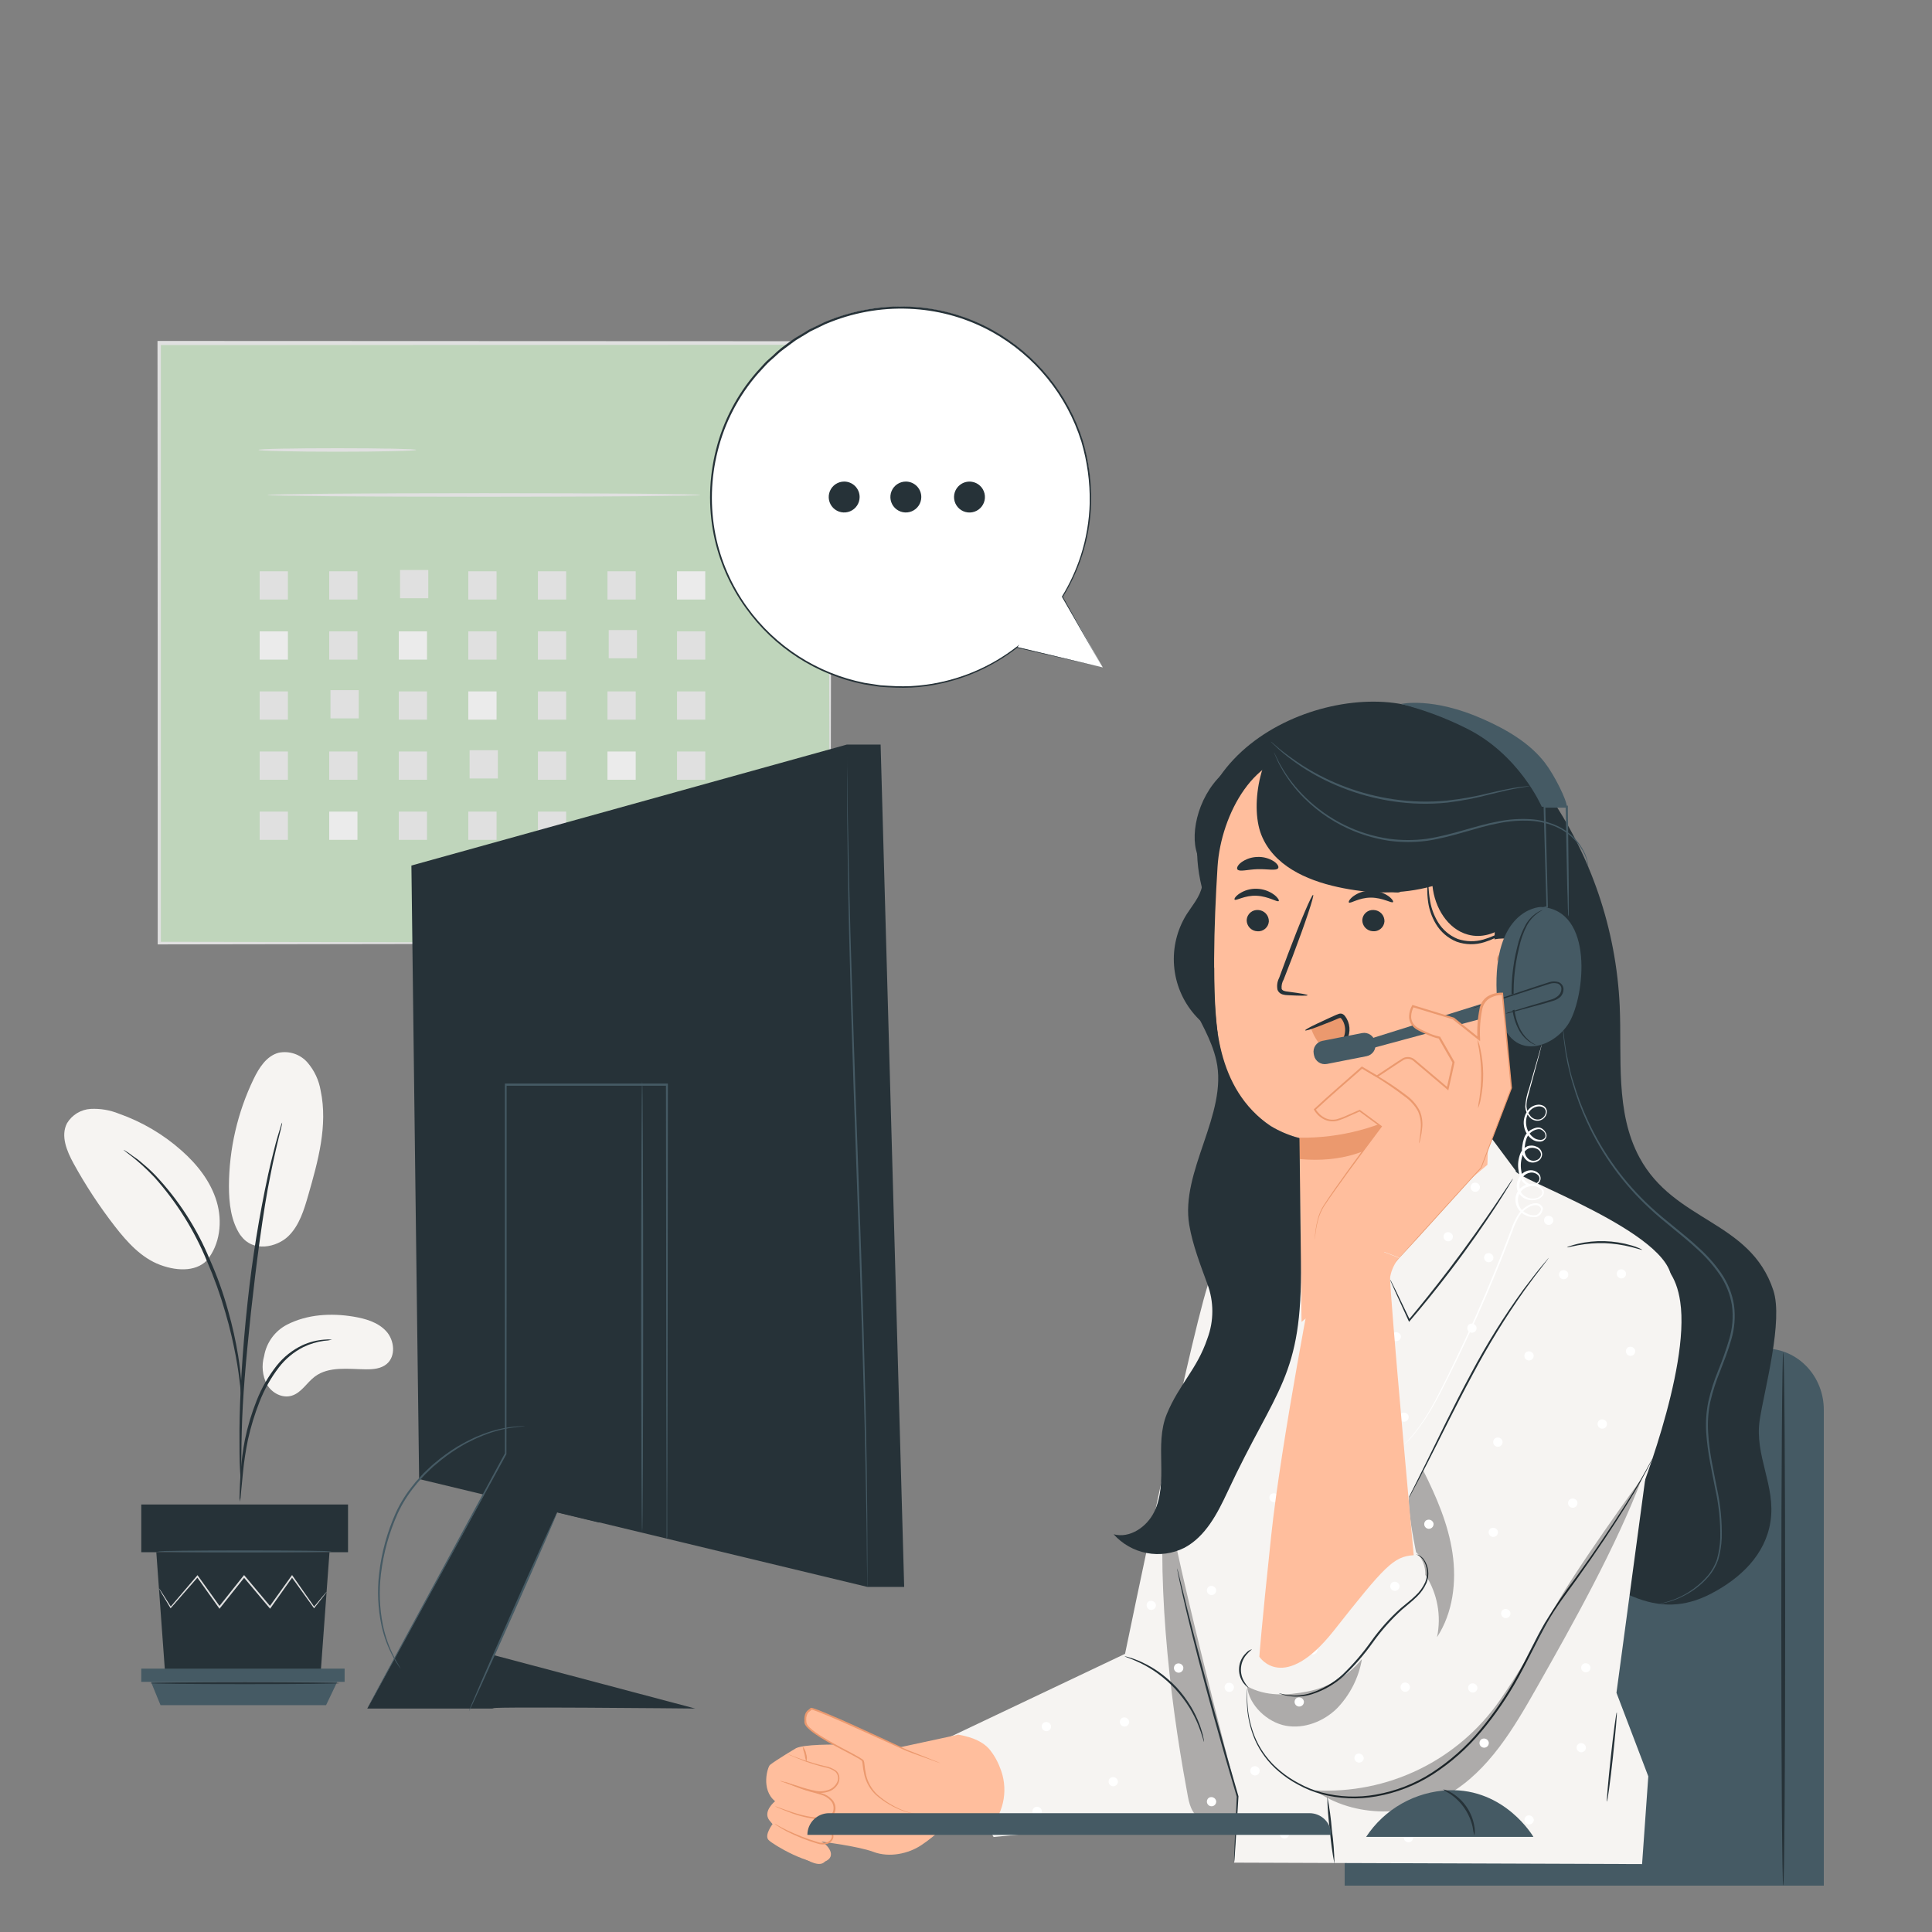 <svg width="500" height="500" viewBox="0 0 500 500" fill="none" xmlns="http://www.w3.org/2000/svg">
<rect x="0" y="0" width="500" height="500" fill="#808080" stroke="none"/>
<path d="M214.74 88.84H41.15V244.14H214.74V88.84Z" fill="#BFD5BB"/>
<path d="M214.74 244.14C214.74 244.14 214.74 243.14 214.74 241.26C214.74 239.38 214.74 236.57 214.74 232.94C214.74 225.65 214.68 214.99 214.64 201.42C214.59 174.28 214.52 135.51 214.44 88.84L214.83 89.23L41.17 89.3L41.63 88.84C41.63 145.34 41.63 198.51 41.63 244.14L41.22 243.74L166.77 243.94L202.19 244.05H211.56H213.98H214.81C214.81 244.05 214.55 244.05 214.02 244.05H211.65L202.36 244.1L167.04 244.21L41.22 244.41H40.81V244C40.81 198.37 40.81 145.2 40.76 88.7V88.24H41.24L214.81 88.31H215.21V88.7C215.13 135.47 215.06 174.33 215.01 201.52C215.01 215.06 214.93 225.69 214.91 232.96C214.91 236.56 214.91 239.32 214.91 241.21C214.91 243.1 214.74 244.14 214.74 244.14Z" fill="#E0E0E0"/>
<path d="M107.71 116.43C107.71 116.69 98.57 116.9 87.31 116.9C76.05 116.9 66.9 116.69 66.9 116.43C66.9 116.17 76 116 87.31 116C98.62 116 107.71 116.18 107.71 116.43Z" fill="#E0E0E0"/>
<path d="M181.259 128.101C181.259 128.351 156.159 128.561 125.259 128.561C94.359 128.561 69.189 128.351 69.189 128.101C69.189 127.851 94.29 127.631 125.259 127.631C156.229 127.631 181.259 127.841 181.259 128.101Z" fill="#E0E0E0"/>
<path d="M74.509 147.85H67.199V155.16H74.509V147.85Z" fill="#E0E0E0"/>
<path d="M92.509 147.85H85.199V155.16H92.509V147.85Z" fill="#E0E0E0"/>
<path d="M110.839 147.52H103.529V154.83H110.839V147.52Z" fill="#E0E0E0"/>
<path d="M128.509 147.85H121.199V155.16H128.509V147.85Z" fill="#E0E0E0"/>
<path d="M146.519 147.85H139.209V155.16H146.519V147.85Z" fill="#E0E0E0"/>
<path d="M164.519 147.85H157.209V155.16H164.519V147.85Z" fill="#E0E0E0"/>
<path d="M182.519 147.85H175.209V155.16H182.519V147.85Z" fill="#EBEBEB"/>
<path d="M74.509 163.4H67.199V170.71H74.509V163.4Z" fill="#EBEBEB"/>
<path d="M92.509 163.4H85.199V170.71H92.509V163.4Z" fill="#E0E0E0"/>
<path d="M110.509 163.4H103.199V170.71H110.509V163.4Z" fill="#EBEBEB"/>
<path d="M128.509 163.4H121.199V170.71H128.509V163.4Z" fill="#E0E0E0"/>
<path d="M146.519 163.4H139.209V170.71H146.519V163.4Z" fill="#E0E0E0"/>
<path d="M164.849 163.061H157.539V170.371H164.849V163.061Z" fill="#E0E0E0"/>
<path d="M182.519 163.4H175.209V170.71H182.519V163.4Z" fill="#E0E0E0"/>
<path d="M74.509 178.939H67.199V186.249H74.509V178.939Z" fill="#E0E0E0"/>
<path d="M92.839 178.609H85.529V185.919H92.839V178.609Z" fill="#E0E0E0"/>
<path d="M110.509 178.939H103.199V186.249H110.509V178.939Z" fill="#E0E0E0"/>
<path d="M128.509 178.939H121.199V186.249H128.509V178.939Z" fill="#EBEBEB"/>
<path d="M146.519 178.939H139.209V186.249H146.519V178.939Z" fill="#E0E0E0"/>
<path d="M164.519 178.939H157.209V186.249H164.519V178.939Z" fill="#E0E0E0"/>
<path d="M182.519 178.939H175.209V186.249H182.519V178.939Z" fill="#E0E0E0"/>
<path d="M74.509 194.49H67.199V201.8H74.509V194.49Z" fill="#E0E0E0"/>
<path d="M92.509 194.49H85.199V201.8H92.509V194.49Z" fill="#E0E0E0"/>
<path d="M110.509 194.49H103.199V201.8H110.509V194.49Z" fill="#E0E0E0"/>
<path d="M128.849 194.16H121.539V201.47H128.849V194.16Z" fill="#E0E0E0"/>
<path d="M146.519 194.49H139.209V201.8H146.519V194.49Z" fill="#E0E0E0"/>
<path d="M164.519 194.49H157.209V201.8H164.519V194.49Z" fill="#EBEBEB"/>
<path d="M182.519 194.49H175.209V201.8H182.519V194.49Z" fill="#E0E0E0"/>
<path d="M74.509 210.041H67.199V217.351H74.509V210.041Z" fill="#E0E0E0"/>
<path d="M92.509 210.041H85.199V217.351H92.509V210.041Z" fill="#EBEBEB"/>
<path d="M110.509 210.041H103.199V217.351H110.509V210.041Z" fill="#E0E0E0"/>
<path d="M128.509 210.041H121.199V217.351H128.509V210.041Z" fill="#E0E0E0"/>
<path d="M146.519 210.041H139.209V217.351H146.519V210.041Z" fill="#E0E0E0"/>
<path d="M164.849 209.711H157.539V217.021H164.849V209.711Z" fill="#E0E0E0"/>
<path d="M182.519 210.041H175.209V217.351H182.519V210.041Z" fill="#E0E0E0"/>
<path d="M74.26 342.831C79.5 340.131 85.66 339.781 91.47 340.741C94.59 341.261 97.84 342.191 99.97 344.541C102.1 346.891 102.49 351.011 100.05 353.021C98.6 354.221 96.58 354.401 94.7 354.381C90.15 354.331 85.1 353.531 81.47 356.261C79.39 357.831 78.01 360.421 75.54 361.191C73.07 361.961 70.37 360.511 69.09 358.321C67.907 356.043 67.645 353.397 68.36 350.931C68.653 349.218 69.337 347.595 70.361 346.19C71.384 344.785 72.719 343.635 74.26 342.831Z" fill="#F6F4F2"/>
<path d="M62.27 319.691C65.47 324.261 71.69 322.741 74.58 319.961C77.47 317.181 78.68 313.121 79.79 309.271C82.32 300.461 84.88 291.271 82.99 282.271C82.539 279.553 81.345 277.012 79.54 274.931C78.628 273.902 77.461 273.132 76.157 272.696C74.853 272.261 73.457 272.176 72.11 272.451C68.97 273.281 67.03 276.351 65.62 279.281C61.467 287.905 59.29 297.348 59.25 306.921C59.25 311.371 59.76 316.041 62.25 319.721" fill="#F6F4F2"/>
<path d="M53.48 326.251C56.96 322.121 57.62 316.111 56.07 310.941C54.52 305.771 51.07 301.381 47.01 297.791C42.273 293.578 36.761 290.327 30.78 288.221C28.466 287.283 25.975 286.86 23.48 286.981C22.235 287.052 21.025 287.426 19.956 288.071C18.888 288.716 17.994 289.612 17.35 290.681C15.64 293.941 17.28 297.891 19.05 301.121C22.173 306.802 25.737 312.229 29.71 317.351C32.91 321.471 36.57 325.531 41.44 327.351C46.31 329.171 51.37 329.001 54 325.661" fill="#F6F4F2"/>
<path d="M62.06 388.631C62.226 387.953 62.324 387.259 62.35 386.561C62.49 385.041 62.68 383.151 62.9 380.891C63.179 378.098 63.603 375.321 64.17 372.571C64.911 369.227 65.914 365.947 67.17 362.761C68.411 359.581 70.095 356.591 72.17 353.881C73.865 351.677 76.031 349.879 78.51 348.621C80.199 347.8 82.009 347.253 83.87 347.001C84.569 346.973 85.262 346.872 85.94 346.701C85.242 346.623 84.538 346.623 83.84 346.701C81.913 346.847 80.027 347.335 78.27 348.141C75.665 349.374 73.379 351.191 71.59 353.451C69.424 356.199 67.675 359.252 66.4 362.511C65.112 365.751 64.108 369.097 63.4 372.511C62.862 375.293 62.491 378.105 62.29 380.931C62.11 383.341 62.05 385.291 62.01 386.641C61.955 387.304 61.972 387.971 62.06 388.631Z" fill="#263238"/>
<path d="M62.451 384.27C62.488 383.938 62.488 383.602 62.451 383.27V380.51C62.451 378.12 62.451 374.66 62.571 370.39C62.781 361.84 63.571 352.64 64.941 339.67C66.281 327.48 68.091 313.28 70.001 304.06C70.401 301.96 70.821 300.06 71.201 298.42C71.581 296.78 71.891 295.33 72.201 294.17C72.511 293.01 72.681 292.17 72.851 291.5C72.95 291.175 73.007 290.839 73.021 290.5C72.867 290.783 72.753 291.086 72.681 291.4C72.471 292.09 72.211 292.97 71.881 294.04C71.551 295.11 71.161 296.6 70.751 298.26C70.341 299.92 69.861 301.79 69.411 303.88C67.056 314.778 65.28 325.794 64.091 336.88C62.671 349.88 62.031 361.71 61.971 370.27C61.971 374.56 61.971 378.03 62.121 380.42C62.191 381.54 62.251 382.42 62.291 383.17C62.294 383.542 62.348 383.912 62.451 384.27Z" fill="#263238"/>
<path d="M62.5 361.45C62.576 360.492 62.576 359.529 62.5 358.57C62.337 355.957 62.044 353.354 61.62 350.77C60.993 346.939 60.148 343.146 59.09 339.41C57.842 334.825 56.244 330.341 54.31 326C51 317.968 46.256 310.605 40.31 304.27C39.28 303.188 38.184 302.169 37.03 301.22C36.52 300.8 36.08 300.37 35.62 300.04L34.35 299.16C33.61 298.569 32.824 298.038 32 297.57C31.86 297.75 35.43 299.86 39.94 304.65C45.667 311.043 50.262 318.364 53.53 326.3C55.415 330.63 57.012 335.08 58.31 339.62C59.55 343.8 60.38 347.62 61 350.87C61.62 354.12 61.94 356.76 62.15 358.6C62.2 359.557 62.317 360.51 62.5 361.45Z" fill="#263238"/>
<path d="M40.451 401.711L42.731 433.041H82.981L85.271 401.711H40.451Z" fill="#263238"/>
<path d="M90.07 389.361H36.56V401.711H90.07V389.361Z" fill="#263238"/>
<path d="M36.56 431.84V435.26H39.071H89.191V431.84H36.56Z" fill="#455A64"/>
<path d="M41.54 441.29L39.07 435.26H87.27L84.39 441.29H41.54Z" fill="#455A64"/>
<path d="M84.521 412.001C84.471 412.103 84.407 412.197 84.331 412.281C84.171 412.501 83.981 412.761 83.731 413.081L81.391 416.081L81.281 416.221L81.181 416.081L75.421 408.081H75.751L70.081 416.081L69.901 416.331L69.701 416.101L62.981 408.101H63.371C63.251 408.241 63.121 408.401 63.001 408.561L57.001 416.101L56.801 416.351L56.621 416.091L50.941 408.091H51.271C48.481 411.281 46.101 413.981 44.271 416.091L44.151 416.231L44.061 416.071C43.131 414.531 42.401 413.291 41.871 412.401C41.641 412.001 41.451 411.681 41.311 411.401C41.235 411.293 41.174 411.176 41.131 411.051C41.131 411.051 41.221 411.151 41.371 411.361L41.991 412.301L44.291 415.911H44.071L50.941 407.851L51.121 407.651L51.271 407.871L57.001 415.871H56.601L62.601 408.321L62.971 407.861L63.171 407.621L63.361 407.851C65.721 410.661 67.981 413.371 70.071 415.851H69.691L75.421 407.851L75.591 407.621L75.751 407.851L81.391 415.911H81.191L83.631 413.001L84.281 412.241C84.434 412.034 84.514 411.954 84.521 412.001Z" fill="#E0E0E0"/>
<path d="M85.831 401.5C85.831 401.64 75.741 401.75 63.311 401.75C50.881 401.75 40.781 401.64 40.781 401.5C40.781 401.36 50.861 401.25 63.311 401.25C75.761 401.25 85.831 401.36 85.831 401.5Z" fill="#455A64"/>
<path d="M87.86 435.602C87.86 435.742 76.86 435.852 63.38 435.852C49.9 435.852 38.9 435.742 38.9 435.602C38.9 435.462 49.9 435.352 63.38 435.352C76.86 435.352 87.86 435.462 87.86 435.602Z" fill="#263238"/>
<path d="M363.129 349H456.841C460.861 349 464.717 350.669 467.56 353.64C470.403 356.611 472 360.641 472 364.842V488H348V364.842C348 360.646 349.593 356.621 352.429 353.651C355.266 350.681 359.114 349.008 363.129 349Z" fill="#455A64"/>
<path d="M461.5 350C461.788 350 462 380.893 462 419C462 457.107 461.788 488 461.5 488C461.212 488 461 457.107 461 419C461 380.893 461.231 350 461.5 350Z" fill="#263238"/>
<path d="M400.36 205.002C411.742 221.297 418.268 240.487 419.18 260.342C419.76 273.642 417.97 287.812 424.28 299.532C433.34 316.352 452.93 315.782 458.93 333.912C461.54 341.802 456.73 359.152 455.43 367.362C453.96 376.682 459.66 384.512 458.19 393.842C456.84 402.392 450.44 408.492 442.76 412.472C435.92 416.012 429.6 416.112 422.49 413.162C408.93 407.552 397.65 401.632 388 390.592C374.44 375.092 370.34 353.592 368 333.162C362.894 287.981 363.926 242.316 371.07 197.412" fill="#263238"/>
<path d="M429.35 415.071C429.491 415.026 429.634 414.989 429.78 414.961C430.07 414.891 430.51 414.821 431.07 414.651C435.288 413.504 439.069 411.126 441.93 407.821C443.006 406.561 443.828 405.104 444.35 403.531C444.849 401.741 445.134 399.898 445.2 398.041C445.273 393.758 444.836 389.481 443.9 385.301C443.03 380.761 441.9 375.921 441.56 370.671C441.394 367.991 441.586 365.301 442.13 362.671C442.757 359.94 443.606 357.264 444.67 354.671C445.759 352.011 446.713 349.297 447.53 346.541C448.378 343.724 448.616 340.758 448.23 337.841C447.764 334.939 446.653 332.178 444.98 329.761C443.344 327.409 441.441 325.255 439.31 323.341C435.18 319.481 430.71 316.341 426.89 312.721C420.075 306.415 414.576 298.823 410.71 290.381C409.212 287.15 407.968 283.806 406.99 280.381C406.51 278.891 406.23 277.451 405.89 276.151C405.55 274.851 405.4 273.631 405.18 272.551C404.87 270.361 404.63 268.671 404.57 267.551C404.57 266.991 404.49 266.551 404.47 266.231C404.45 265.911 404.47 265.781 404.47 265.781C404.47 265.781 404.47 265.931 404.54 266.231C404.61 266.531 404.63 266.981 404.7 267.541C404.79 268.691 405.06 270.381 405.4 272.541C405.63 273.621 405.88 274.821 406.15 276.131C406.42 277.441 406.79 278.841 407.29 280.331C408.294 283.722 409.554 287.032 411.06 290.231C414.953 298.596 420.446 306.117 427.23 312.371C431.03 315.911 435.51 319.081 439.68 322.961C441.84 324.903 443.769 327.088 445.43 329.471C447.147 331.954 448.285 334.79 448.76 337.771C449.159 340.758 448.917 343.795 448.05 346.681C447.27 349.521 446.18 352.211 445.17 354.851C444.115 357.413 443.265 360.055 442.63 362.751C442.09 365.344 441.898 367.998 442.06 370.641C442.33 375.821 443.49 380.641 444.35 385.211C445.27 389.427 445.686 393.737 445.59 398.051C445.506 399.94 445.204 401.812 444.69 403.631C444.134 405.232 443.283 406.715 442.18 408.001C440.416 410.047 438.269 411.729 435.86 412.951C434.358 413.748 432.762 414.353 431.11 414.751C430.532 414.903 429.944 415.01 429.35 415.071Z" fill="#455A64"/>
<path d="M243.16 450.802L291.16 428.012C291.16 428.012 309.85 337.262 313.39 330.452C316.93 323.642 331.69 317.752 331.69 317.752L329.22 440.632L324.82 469.002L257.14 475.412L243.16 450.802Z" fill="#F6F4F2"/>
<path d="M202.209 472.301C201.939 472.301 200.609 473.121 201.719 475.231C202.829 477.341 210.969 484.311 213.359 481.881C215.749 479.451 212.099 476.491 212.099 476.491L202.209 472.301Z" fill="#FFBE9D"/>
<path d="M212.44 476.582C212.44 476.582 222.26 477.822 226.03 479.262C230.14 480.822 235.14 479.752 238.5 477.482C240.409 476.21 242.191 474.757 243.82 473.142L256.34 472.942C258.14 470.834 259.32 468.269 259.751 465.531C260.182 462.794 259.846 459.99 258.78 457.432C258.109 455.652 257.142 453.998 255.92 452.542C254.43 450.932 252.08 449.632 248.02 448.932L233.15 452.142C233.15 452.142 210.15 450.492 206.01 452.432C206.01 452.432 200.86 455.482 199.27 456.762C198.67 457.252 196.84 463.112 200.59 466.162C200.59 466.162 197.33 468.752 199.1 471.082L199.94 472.082C199.94 472.082 197.75 474.922 198.88 476.162C200.01 477.402 209.88 483.162 213.39 481.802C216.9 480.442 214 477.152 212.44 476.552" fill="#FFBE9D"/>
<path d="M203.059 461.092C203.474 461.214 203.882 461.361 204.279 461.532C205.049 461.822 206.179 462.242 207.599 462.692C208.299 462.922 209.079 463.152 209.929 463.372C210.779 463.592 211.689 463.782 212.639 464.092C213.673 464.375 214.607 464.939 215.339 465.722C215.743 466.156 216.022 466.69 216.149 467.268C216.275 467.847 216.244 468.449 216.059 469.012C215.824 469.578 215.395 470.043 214.849 470.322C214.335 470.574 213.779 470.73 213.209 470.782C212.163 470.844 211.113 470.787 210.079 470.612C208.348 470.332 206.647 469.89 204.999 469.292C203.589 468.792 202.479 468.292 201.709 467.992C201.301 467.844 200.91 467.657 200.539 467.432C200.957 467.543 201.368 467.68 201.769 467.842C202.549 468.122 203.679 468.552 205.089 469.012C206.717 469.564 208.39 469.976 210.089 470.242C211.081 470.397 212.087 470.444 213.089 470.382C213.608 470.336 214.113 470.193 214.579 469.962C215.032 469.725 215.386 469.335 215.579 468.862C215.741 468.376 215.772 467.856 215.67 467.354C215.569 466.853 215.337 466.386 214.999 466.002C214.318 465.272 213.45 464.743 212.489 464.472C211.569 464.162 210.649 463.962 209.809 463.722C208.969 463.482 208.179 463.232 207.479 462.992C206.059 462.502 204.949 461.992 204.189 461.702C203.794 461.534 203.416 461.33 203.059 461.092Z" fill="#EB996E"/>
<path d="M203.94 454.002C204.354 454.118 204.758 454.265 205.15 454.442C205.93 454.742 207.05 455.172 208.45 455.632C209.85 456.092 211.54 456.632 213.45 457.062C214.498 457.226 215.494 457.63 216.36 458.242C216.819 458.624 217.122 459.161 217.21 459.752C217.298 460.347 217.211 460.955 216.96 461.502C216.706 462.023 216.346 462.486 215.904 462.862C215.461 463.237 214.946 463.516 214.39 463.682C213.381 464.01 212.308 464.096 211.26 463.932C209.554 463.591 207.881 463.102 206.26 462.472L202.95 461.312C202.54 461.183 202.139 461.026 201.75 460.842C202.175 460.913 202.593 461.02 203 461.162L206.35 462.162C207.98 462.742 209.651 463.196 211.35 463.522C212.34 463.664 213.35 463.575 214.3 463.262C214.805 463.107 215.273 462.85 215.674 462.506C216.075 462.161 216.401 461.738 216.63 461.262C216.866 460.808 216.946 460.288 216.858 459.784C216.769 459.28 216.517 458.819 216.14 458.472C215.322 457.901 214.385 457.522 213.4 457.362C211.49 456.882 209.8 456.362 208.4 455.842C207 455.322 205.9 454.842 205.14 454.522C204.727 454.381 204.325 454.208 203.94 454.002Z" fill="#EB996E"/>
<path d="M208.67 456.002C208.466 455.349 208.315 454.68 208.22 454.002C207.995 453.352 207.831 452.682 207.73 452.002C208.207 452.522 208.517 453.174 208.62 453.872C208.871 454.557 208.888 455.306 208.67 456.002Z" fill="#EB996E"/>
<path d="M243.3 456.32L234.55 453C234.55 453 210.26 441.66 209.85 442.28C209.44 442.9 208.12 442.82 208.41 445.78C208.7 448.74 222.85 454.72 223.3 455.78C223.75 456.84 223 462 228.23 465.71C233.46 469.42 237.23 469.51 237.23 469.51" fill="#FFBE9D"/>
<path d="M237.229 469.421H236.999L236.399 469.361C235.629 469.239 234.87 469.055 234.129 468.811C231.402 467.882 228.882 466.432 226.709 464.541C225.237 463.163 224.196 461.388 223.709 459.431C223.458 458.355 223.284 457.262 223.189 456.161C223.172 456.035 223.142 455.911 223.099 455.791C223.042 455.694 222.963 455.612 222.869 455.551C222.641 455.385 222.404 455.232 222.159 455.091C221.669 454.801 221.159 454.521 220.619 454.241C218.519 453.111 216.269 451.981 214.009 450.681C212.851 450.028 211.726 449.317 210.639 448.551C210.076 448.156 209.548 447.715 209.059 447.231C208.799 446.983 208.574 446.7 208.389 446.391C208.29 446.221 208.222 446.035 208.189 445.841C208.169 445.662 208.169 445.481 208.189 445.301C208.109 444.577 208.238 443.845 208.559 443.191C208.758 442.882 209.02 442.62 209.329 442.421C209.455 442.34 209.569 442.242 209.669 442.131C209.669 442.131 209.669 442.131 209.749 442.041C209.798 442.004 209.858 441.986 209.919 441.991C209.976 441.985 210.033 441.985 210.089 441.991L210.359 442.061C211.669 442.461 212.879 442.991 214.089 443.491C216.489 444.491 218.779 445.491 220.959 446.491C225.329 448.491 229.229 450.271 232.509 451.811C233.329 452.181 234.099 452.571 234.839 452.891L236.979 453.731L240.409 455.091L242.569 455.961L243.119 456.201C243.249 456.201 243.309 456.281 243.309 456.291C243.309 456.301 243.239 456.291 243.109 456.231L242.539 456.041L240.349 455.231L236.889 454.001L234.729 453.191C233.969 452.881 233.199 452.501 232.379 452.131L220.799 446.901C218.609 445.901 216.319 444.901 213.919 443.901C212.719 443.411 211.499 442.901 210.239 442.491L210.019 442.441H209.939C209.939 442.441 209.939 442.381 209.939 442.341C210.219 442.521 210.009 442.401 210.069 442.441C209.95 442.589 209.808 442.717 209.649 442.821C209.382 442.985 209.157 443.207 208.989 443.471C208.708 444.059 208.597 444.714 208.669 445.361C208.663 445.674 208.735 445.983 208.879 446.261C209.046 446.539 209.248 446.794 209.479 447.021C209.952 447.487 210.464 447.912 211.009 448.291C212.089 449.071 213.219 449.751 214.339 450.401C216.589 451.701 218.819 452.841 220.929 453.971C221.459 454.261 221.929 454.541 222.479 454.851C222.737 454.998 222.988 455.158 223.229 455.331C223.375 455.429 223.492 455.564 223.569 455.721C223.62 455.867 223.653 456.018 223.669 456.171C223.764 457.26 223.928 458.343 224.159 459.411C224.616 461.316 225.609 463.051 227.019 464.411C229.15 466.297 231.616 467.765 234.289 468.741C235.017 468.998 235.762 469.202 236.519 469.351C236.779 469.411 236.979 469.431 237.119 469.451L237.229 469.421Z" fill="#EB996E"/>
<path d="M210.439 470.561C210.762 470.6 211.076 470.691 211.369 470.831C212.191 471.161 212.962 471.605 213.659 472.151C214.146 472.531 214.588 472.963 214.979 473.441C215.225 473.71 215.415 474.025 215.537 474.369C215.659 474.712 215.711 475.077 215.689 475.441C215.609 475.854 215.415 476.237 215.129 476.547C214.843 476.856 214.476 477.079 214.069 477.191C213.234 477.419 212.349 477.391 211.529 477.111C208.748 476.287 206.05 475.206 203.469 473.881C202.692 473.475 201.938 473.028 201.209 472.541C200.93 472.38 200.671 472.185 200.439 471.961C200.737 472.078 201.022 472.225 201.289 472.401C201.829 472.711 202.609 473.141 203.599 473.621C206.184 474.855 208.858 475.892 211.599 476.721C212.347 476.979 213.154 477.011 213.919 476.811C214.256 476.722 214.562 476.543 214.803 476.292C215.045 476.042 215.213 475.73 215.289 475.391C215.311 475.069 215.27 474.746 215.167 474.441C215.064 474.135 214.902 473.853 214.689 473.611C214.323 473.144 213.907 472.719 213.449 472.341C212.525 471.623 211.514 471.025 210.439 470.561Z" fill="#EB996E"/>
<g opacity="0.3">
<path d="M324.479 469.002C316.619 442.492 309.689 408.352 301.829 381.842C298.949 406.312 302.549 438.622 307.049 462.842C307.579 465.682 307.819 468.462 310.049 470.332L324.479 469.002Z" fill="black"/>
</g>
<path d="M311.609 450.8C311.499 450.8 311.169 449.07 310.099 446.42C309.47 444.876 308.718 443.384 307.849 441.96C306.765 440.232 305.527 438.606 304.149 437.1C302.752 435.611 301.218 434.255 299.569 433.05C298.218 432.072 296.786 431.209 295.289 430.47C292.729 429.21 291.009 428.75 291.039 428.65C291.456 428.699 291.865 428.797 292.259 428.94C292.733 429.06 293.198 429.214 293.649 429.4C294.262 429.615 294.863 429.862 295.449 430.14C296.989 430.846 298.462 431.689 299.849 432.66C301.541 433.865 303.112 435.231 304.539 436.74C305.937 438.283 307.183 439.958 308.259 441.74C309.123 443.196 309.856 444.725 310.449 446.31C310.719 446.98 310.879 447.61 311.049 448.16C311.204 448.628 311.324 449.106 311.409 449.59C311.515 449.986 311.582 450.392 311.609 450.8Z" fill="#263238"/>
<path d="M326.589 316.511C326.589 316.511 301.459 372.661 301.459 383.001C301.459 393.341 320.289 464.931 320.289 464.931C320.109 467.781 319.379 482.051 319.379 482.051L424.969 482.421L426.579 459.721L418.339 438.091L426.569 376.941C426.569 376.941 432.109 341.441 432.569 331.511C433.189 319.091 391.109 304.691 392.259 302.971L384.999 293.211L343.389 327.001L335.159 303.241L325.299 312.551L326.589 316.511Z" fill="#F6F4F2"/>
<path d="M395.739 331.451C384.309 350.781 363.399 386.001 363.399 386.001L325.919 428.741C325.919 428.741 323.469 450.451 328.369 457.111C333.269 463.771 341.679 468.321 341.679 468.321C341.679 468.321 351.569 468.321 364.139 457.811C376.709 447.301 411.379 403.871 411.379 403.871L423.289 389.501C423.289 389.501 437.489 354.621 434.839 336.871C433.839 330.021 430.899 327.181 427.019 324.041C417.249 316.171 402.129 320.641 395.739 331.451Z" fill="#F6F4F2"/>
<path d="M427.7 377.4C427.65 377.538 427.59 377.671 427.52 377.8C427.39 378.08 427.2 378.45 426.97 378.94C426.47 379.94 425.71 381.39 424.67 383.23C422.6 386.92 419.38 392.13 415.18 398.42C413.07 401.56 410.72 404.97 408.13 408.59C405.54 412.21 402.6 415.94 400.18 420.3C397.76 424.66 395.56 429.42 392.91 434.18C390.188 439.112 386.996 443.771 383.38 448.09C379.763 452.428 375.508 456.191 370.76 459.25C366.311 462.089 361.341 464.013 356.14 464.91C351.433 465.746 346.6 465.541 341.98 464.31C339.89 463.746 337.875 462.93 335.98 461.88C334.217 460.95 332.561 459.83 331.04 458.54C329.646 457.385 328.397 456.066 327.32 454.61C326.351 453.318 325.526 451.923 324.86 450.45C323.832 448.082 323.158 445.575 322.86 443.01C322.688 441.393 322.632 439.766 322.69 438.14C322.69 437.6 322.75 437.14 322.77 436.87C322.76 436.727 322.76 436.584 322.77 436.44C322.781 436.584 322.781 436.727 322.77 436.87C322.77 437.18 322.77 437.6 322.77 438.14C322.751 439.758 322.838 441.374 323.03 442.98C323.366 445.518 324.067 447.993 325.11 450.33C325.783 451.774 326.607 453.142 327.57 454.41C328.642 455.84 329.885 457.133 331.27 458.26C332.777 459.525 334.416 460.621 336.16 461.53C338.029 462.553 340.013 463.349 342.07 463.9C346.642 465.094 351.42 465.279 356.07 464.44C361.202 463.54 366.103 461.63 370.49 458.82C375.195 455.783 379.413 452.051 383 447.75C386.595 443.46 389.767 438.832 392.47 433.93C395.12 429.2 397.26 424.4 399.77 420.06C402.221 416.008 404.892 412.092 407.77 408.33C410.37 404.73 412.77 401.33 414.86 398.21C419.1 391.96 422.36 386.78 424.48 383.13C425.55 381.3 426.34 379.87 426.86 378.89L427.47 377.77C427.533 377.639 427.61 377.515 427.7 377.4Z" fill="#263238"/>
<path d="M323.999 426.832C323.999 426.902 323.469 427.232 322.779 428.002C321.861 428.977 321.295 430.231 321.172 431.565C321.048 432.899 321.375 434.235 322.099 435.362C322.629 436.242 323.099 436.672 323.099 436.732C323.099 436.792 322.469 436.452 321.809 435.572C320.947 434.405 320.545 432.962 320.68 431.518C320.814 430.073 321.477 428.729 322.539 427.742C322.927 427.303 323.434 426.986 323.999 426.832Z" fill="#263238"/>
<path d="M330.93 438.172C331.131 438.199 331.328 438.246 331.52 438.312L332.22 438.502L333.22 438.682C335.297 438.956 337.41 438.758 339.4 438.102C342.361 437.111 345.084 435.517 347.4 433.422C350.151 430.781 352.646 427.885 354.85 424.772C357.089 421.634 359.668 418.753 362.54 416.182C363.9 415.042 365.23 414.032 366.34 412.942C367.397 411.972 368.247 410.799 368.84 409.492C369.237 408.538 369.393 407.5 369.293 406.471C369.194 405.442 368.842 404.453 368.27 403.592C367.787 403 367.165 402.536 366.46 402.242C366.658 402.28 366.852 402.337 367.04 402.412C367.579 402.654 368.054 403.016 368.43 403.472C369.063 404.353 369.465 405.378 369.598 406.455C369.731 407.532 369.59 408.624 369.19 409.632C368.594 410.997 367.73 412.228 366.65 413.252C365.52 414.372 364.18 415.412 362.85 416.552C360.025 419.12 357.484 421.983 355.27 425.092C353.039 428.232 350.507 431.146 347.71 433.792C345.346 435.899 342.566 437.487 339.55 438.452C337.503 439.093 335.334 439.24 333.22 438.882L332.22 438.652C331.94 438.572 331.71 438.472 331.53 438.412C331.321 438.356 331.119 438.276 330.93 438.172Z" fill="#263238"/>
<path d="M400.829 325.512C400.703 325.721 400.563 325.921 400.409 326.112C400.079 326.532 399.659 327.112 399.129 327.782C397.989 329.202 396.419 331.322 394.499 333.962C389.606 340.898 385.154 348.136 381.169 355.632C376.449 364.392 372.549 372.522 369.559 378.322C368.079 381.232 366.859 383.572 365.969 385.172L364.999 387.002C364.89 387.221 364.76 387.429 364.609 387.622C364.685 387.39 364.782 387.165 364.899 386.952L365.839 385.062L369.269 378.152C372.169 372.302 376.029 364.152 380.749 355.372C384.738 347.852 389.249 340.62 394.249 333.732C396.249 331.122 397.819 329.022 399.009 327.642L400.369 326.032C400.503 325.842 400.658 325.668 400.829 325.512Z" fill="#263238"/>
<g opacity="0.3">
<path d="M322.8 436.441C327.67 439.081 333.03 438.801 338.47 437.741C343.962 436.643 348.907 433.683 352.47 429.361C351.647 434.175 349.392 438.629 346 442.141C342.54 445.531 337.52 447.491 332.76 446.621C328 445.751 323.18 441.271 322.76 436.441" fill="black"/>
</g>
<g opacity="0.3">
<path d="M368.9 407.581C371.991 412.346 373.07 418.142 371.9 423.701C376.03 417.381 377 409.381 375.9 401.911C374.8 394.441 371.75 387.391 368.37 380.641C368.37 380.641 364.65 386.941 364.61 387.641C364.43 391.281 365.77 398.121 366.47 401.691C367.404 402.587 368.1 403.702 368.497 404.934C368.893 406.166 368.977 407.478 368.74 408.751" fill="black"/>
</g>
<g opacity="0.3">
<path d="M339.32 462.602C349.26 470.352 364.01 470.712 374.88 464.352C385.35 458.222 391.8 447.182 397.78 436.632C407.05 420.292 418.35 400.082 424.97 382.502C424.97 382.502 406.42 407.812 400.83 418.722C397.104 426.097 392.874 433.208 388.17 440.002C382.848 447.658 375.653 453.822 367.271 457.906C358.888 461.991 349.6 463.859 340.29 463.332" fill="black"/>
</g>
<path d="M319.379 482.001C319.363 481.898 319.363 481.794 319.379 481.691C319.379 481.451 319.379 481.151 319.379 480.781C319.379 479.931 319.449 478.781 319.509 477.311C319.649 474.311 319.839 470.011 320.079 464.881V465.001C318.289 459.001 316.189 451.721 314.009 443.861C311.129 433.441 308.699 423.961 307.059 417.071C306.249 413.631 305.609 410.831 305.209 408.891C305.019 407.961 304.869 407.211 304.759 406.661C304.7 406.401 304.656 406.137 304.629 405.871C304.73 406.116 304.807 406.371 304.859 406.631L305.409 408.851C305.899 410.851 306.579 413.591 307.409 416.981C309.139 423.851 311.629 433.311 314.509 443.721C316.679 451.581 318.749 458.861 320.509 464.871V464.941C320.199 470.071 319.939 474.341 319.749 477.381C319.649 478.831 319.569 479.991 319.509 480.841C319.509 481.201 319.449 481.501 319.429 481.741C319.423 481.83 319.406 481.917 319.379 482.001Z" fill="#263238"/>
<path d="M425 323.461C425 323.541 423.92 323.161 422.19 322.731C419.933 322.163 417.625 321.827 415.3 321.731C412.974 321.668 410.648 321.849 408.36 322.271C406.6 322.601 405.53 322.901 405.51 322.821C405.732 322.679 405.975 322.571 406.23 322.501C406.902 322.27 407.587 322.073 408.28 321.911C410.573 321.376 412.926 321.141 415.28 321.211C417.651 321.283 420.004 321.659 422.28 322.331C422.961 322.529 423.629 322.77 424.28 323.051C424.78 323.301 425 323.421 425 323.461Z" fill="#263238"/>
<path d="M391.57 305.002C391.497 305.184 391.407 305.358 391.3 305.522L390.45 306.952C389.7 308.192 388.59 309.952 387.18 312.142C384.35 316.472 380.3 322.382 375.51 328.662C371.66 333.732 367.93 338.282 364.88 341.842L364.66 342.092L364.53 341.792C363.07 338.612 361.87 335.972 361 334.062C360.61 333.182 360.3 332.462 360.05 331.912C359.927 331.666 359.83 331.408 359.76 331.142C359.92 331.368 360.058 331.609 360.17 331.862C360.44 332.402 360.78 333.102 361.22 333.962C362.13 335.852 363.39 338.462 364.9 341.622L364.56 341.572C367.56 337.972 371.25 333.412 375.1 328.352C379.88 322.072 383.96 316.212 386.87 311.932L390.28 306.842L391.21 305.462C391.309 305.293 391.43 305.139 391.57 305.002Z" fill="#263238"/>
<path d="M415.88 466.271C415.73 466.271 416.19 461.061 416.88 454.671C417.57 448.281 418.28 443.121 418.42 443.141C418.56 443.161 418.1 448.341 417.42 454.731C416.74 461.121 416 466.281 415.88 466.271Z" fill="#263238"/>
<path d="M343.5 464.9C344.068 467.781 344.466 470.693 344.69 473.62C345.095 476.527 345.319 479.456 345.36 482.39C344.798 479.509 344.4 476.597 344.17 473.67C343.777 470.762 343.553 467.834 343.5 464.9Z" fill="#263238"/>
<path d="M396.911 350.691C396.862 350.493 396.767 350.308 396.633 350.154C396.498 350 396.329 349.881 396.139 349.805C395.949 349.73 395.744 349.701 395.541 349.721C395.338 349.741 395.142 349.81 394.971 349.921L394.901 349.981C394.744 350.121 394.626 350.299 394.559 350.498C394.492 350.697 394.478 350.911 394.519 351.117C394.559 351.323 394.653 351.515 394.79 351.674C394.927 351.833 395.103 351.954 395.301 352.024C395.499 352.095 395.712 352.112 395.919 352.075C396.126 352.038 396.319 351.948 396.481 351.813C396.642 351.679 396.766 351.505 396.839 351.308C396.913 351.111 396.934 350.898 396.901 350.691H396.911Z" fill="white"/>
<path d="M386.479 325.271C386.43 325.073 386.335 324.889 386.201 324.734C386.067 324.58 385.897 324.461 385.708 324.385C385.518 324.31 385.312 324.281 385.109 324.301C384.906 324.321 384.71 324.39 384.539 324.501L384.479 324.561C384.322 324.701 384.204 324.879 384.137 325.078C384.07 325.278 384.056 325.491 384.097 325.697C384.137 325.903 384.231 326.095 384.368 326.254C384.505 326.413 384.681 326.534 384.879 326.604C385.077 326.675 385.29 326.692 385.497 326.655C385.704 326.618 385.898 326.528 386.059 326.393C386.22 326.259 386.344 326.085 386.418 325.888C386.491 325.691 386.512 325.478 386.479 325.271Z" fill="white"/>
<path d="M362.55 345.742C362.502 345.543 362.407 345.359 362.272 345.205C362.138 345.051 361.969 344.931 361.779 344.856C361.589 344.781 361.384 344.752 361.181 344.772C360.977 344.792 360.782 344.861 360.61 344.972H360.55C360.394 345.111 360.276 345.289 360.209 345.488C360.141 345.686 360.127 345.899 360.166 346.105C360.206 346.311 360.299 346.503 360.435 346.663C360.572 346.822 360.747 346.943 360.945 347.014C361.142 347.085 361.355 347.104 361.561 347.068C361.768 347.032 361.962 346.943 362.124 346.81C362.286 346.677 362.41 346.503 362.485 346.307C362.56 346.111 362.582 345.899 362.55 345.692V345.742Z" fill="white"/>
<path d="M336.68 335.461C336.633 335.263 336.539 335.079 336.406 334.924C336.272 334.77 336.104 334.65 335.915 334.575C335.726 334.499 335.521 334.47 335.318 334.491C335.115 334.511 334.921 334.58 334.75 334.691L334.68 334.751C334.523 334.891 334.405 335.069 334.338 335.268C334.272 335.467 334.258 335.681 334.298 335.887C334.338 336.093 334.432 336.285 334.569 336.444C334.706 336.603 334.883 336.724 335.081 336.794C335.279 336.864 335.491 336.882 335.698 336.845C335.905 336.808 336.099 336.718 336.26 336.583C336.422 336.449 336.545 336.275 336.619 336.078C336.692 335.881 336.713 335.668 336.68 335.461Z" fill="white"/>
<path d="M332.109 325.332C332.061 325.133 331.965 324.949 331.831 324.795C331.697 324.641 331.528 324.521 331.338 324.446C331.148 324.37 330.943 324.342 330.739 324.362C330.536 324.382 330.341 324.45 330.169 324.562L330.099 324.622C329.938 324.761 329.816 324.941 329.746 325.142C329.676 325.344 329.659 325.56 329.699 325.77C329.738 325.98 329.832 326.175 329.971 326.337C330.11 326.499 330.289 326.622 330.49 326.694C330.691 326.765 330.907 326.782 331.117 326.744C331.327 326.706 331.523 326.613 331.686 326.475C331.849 326.337 331.973 326.159 332.045 325.959C332.118 325.758 332.136 325.542 332.099 325.332H332.109Z" fill="white"/>
<path d="M334.1 313.63C334.051 313.432 333.956 313.248 333.821 313.094C333.687 312.94 333.518 312.82 333.328 312.745C333.138 312.669 332.933 312.64 332.73 312.661C332.526 312.681 332.331 312.749 332.159 312.86L332.089 312.91C331.933 313.05 331.815 313.228 331.748 313.426C331.68 313.625 331.666 313.838 331.706 314.044C331.745 314.25 331.838 314.442 331.974 314.601C332.111 314.761 332.286 314.882 332.484 314.953C332.681 315.024 332.894 315.043 333.1 315.007C333.307 314.971 333.501 314.882 333.663 314.749C333.825 314.615 333.949 314.442 334.024 314.246C334.099 314.05 334.121 313.838 334.089 313.63H334.1Z" fill="white"/>
<path d="M319.769 329.732C319.721 329.534 319.626 329.35 319.491 329.195C319.357 329.041 319.188 328.922 318.998 328.846C318.808 328.771 318.603 328.742 318.4 328.762C318.196 328.782 318.001 328.851 317.829 328.962L317.759 329.012C317.603 329.151 317.485 329.329 317.417 329.528C317.35 329.727 317.336 329.939 317.375 330.145C317.415 330.352 317.508 330.544 317.644 330.703C317.781 330.862 317.956 330.984 318.154 331.055C318.351 331.126 318.564 331.144 318.77 331.108C318.977 331.073 319.171 330.984 319.333 330.85C319.495 330.717 319.619 330.544 319.694 330.347C319.769 330.151 319.791 329.939 319.759 329.732H319.769Z" fill="white"/>
<path d="M353 334.371C352.953 334.173 352.859 333.989 352.726 333.835C352.593 333.68 352.424 333.56 352.235 333.485C352.046 333.409 351.841 333.381 351.639 333.401C351.436 333.421 351.241 333.49 351.07 333.601L351 333.661C350.843 333.801 350.726 333.979 350.659 334.178C350.592 334.378 350.578 334.591 350.618 334.797C350.659 335.003 350.752 335.195 350.889 335.354C351.027 335.513 351.203 335.634 351.401 335.704C351.599 335.775 351.812 335.792 352.019 335.755C352.225 335.718 352.419 335.628 352.58 335.494C352.742 335.359 352.865 335.185 352.939 334.988C353.013 334.791 353.034 334.579 353 334.371Z" fill="white"/>
<path d="M324.859 355.242C324.811 355.043 324.715 354.859 324.581 354.705C324.447 354.551 324.278 354.431 324.088 354.356C323.898 354.281 323.693 354.252 323.49 354.272C323.286 354.292 323.091 354.361 322.919 354.472H322.849C322.692 354.611 322.575 354.789 322.507 354.988C322.44 355.186 322.426 355.399 322.465 355.605C322.505 355.811 322.598 356.003 322.734 356.163C322.871 356.322 323.046 356.443 323.244 356.514C323.441 356.585 323.653 356.604 323.86 356.568C324.067 356.532 324.261 356.443 324.423 356.31C324.585 356.177 324.709 356.003 324.784 355.807C324.859 355.611 324.881 355.399 324.849 355.192L324.859 355.242Z" fill="white"/>
<path d="M299.14 415.261C299.092 415.063 298.996 414.879 298.862 414.725C298.728 414.571 298.559 414.451 298.369 414.375C298.179 414.3 297.974 414.271 297.771 414.291C297.567 414.312 297.372 414.38 297.2 414.491L297.14 414.541C296.984 414.681 296.866 414.859 296.798 415.057C296.731 415.256 296.717 415.469 296.756 415.675C296.796 415.881 296.889 416.073 297.025 416.232C297.162 416.392 297.337 416.513 297.535 416.584C297.732 416.655 297.944 416.674 298.151 416.638C298.358 416.602 298.552 416.513 298.714 416.379C298.876 416.246 299 416.073 299.075 415.877C299.15 415.681 299.172 415.469 299.14 415.261Z" fill="white"/>
<path d="M308.319 380.642C308.27 380.444 308.175 380.26 308.041 380.106C307.907 379.951 307.738 379.832 307.548 379.756C307.358 379.681 307.152 379.652 306.949 379.672C306.746 379.692 306.55 379.761 306.379 379.872L306.309 379.932C306.152 380.072 306.034 380.25 305.967 380.449C305.9 380.649 305.886 380.862 305.927 381.068C305.967 381.274 306.061 381.466 306.198 381.625C306.335 381.784 306.512 381.905 306.71 381.975C306.908 382.046 307.12 382.063 307.327 382.026C307.534 381.989 307.728 381.899 307.889 381.765C308.05 381.63 308.174 381.456 308.248 381.259C308.321 381.062 308.342 380.85 308.309 380.642H308.319Z" fill="white"/>
<path d="M376 319.861C375.951 319.662 375.856 319.478 375.722 319.324C375.588 319.17 375.419 319.05 375.229 318.975C375.039 318.9 374.834 318.871 374.63 318.891C374.427 318.911 374.231 318.98 374.06 319.091L373.99 319.141C373.833 319.28 373.715 319.458 373.648 319.657C373.581 319.856 373.566 320.068 373.606 320.274C373.646 320.48 373.738 320.673 373.875 320.832C374.011 320.991 374.187 321.112 374.384 321.184C374.582 321.255 374.794 321.273 375.001 321.237C375.208 321.201 375.401 321.112 375.563 320.979C375.725 320.846 375.85 320.672 375.925 320.476C375.999 320.28 376.022 320.068 375.99 319.861H376Z" fill="white"/>
<path d="M408.24 388.781C408.191 388.582 408.096 388.398 407.962 388.244C407.828 388.09 407.659 387.97 407.469 387.895C407.279 387.82 407.074 387.791 406.87 387.811C406.667 387.831 406.471 387.9 406.3 388.011L406.23 388.071C406.069 388.211 405.947 388.39 405.877 388.592C405.806 388.793 405.79 389.009 405.83 389.219C405.869 389.429 405.963 389.624 406.102 389.786C406.241 389.949 406.419 390.071 406.62 390.143C406.822 390.214 407.038 390.232 407.248 390.193C407.458 390.155 407.654 390.062 407.817 389.924C407.98 389.787 408.103 389.608 408.176 389.408C408.248 389.207 408.267 388.991 408.23 388.781H408.24Z" fill="white"/>
<path d="M420.81 329.471C420.763 329.272 420.669 329.088 420.536 328.934C420.403 328.78 420.234 328.66 420.045 328.585C419.856 328.509 419.651 328.48 419.448 328.5C419.246 328.521 419.051 328.589 418.88 328.701L418.81 328.751C418.653 328.89 418.536 329.068 418.468 329.267C418.401 329.465 418.386 329.678 418.426 329.884C418.466 330.09 418.559 330.282 418.695 330.442C418.831 330.601 419.007 330.722 419.204 330.793C419.402 330.864 419.614 330.883 419.821 330.847C420.028 330.811 420.222 330.722 420.384 330.589C420.546 330.455 420.67 330.282 420.745 330.086C420.82 329.89 420.842 329.678 420.81 329.471Z" fill="white"/>
<path d="M415.881 368.312C415.832 368.114 415.737 367.93 415.603 367.775C415.468 367.621 415.299 367.502 415.109 367.426C414.919 367.351 414.714 367.322 414.511 367.342C414.308 367.362 414.112 367.431 413.941 367.542L413.871 367.602C413.709 367.742 413.587 367.921 413.517 368.123C413.447 368.324 413.431 368.541 413.47 368.75C413.51 368.96 413.604 369.156 413.742 369.318C413.881 369.48 414.06 369.603 414.261 369.674C414.462 369.745 414.678 369.763 414.888 369.725C415.098 369.686 415.294 369.594 415.457 369.456C415.62 369.318 415.744 369.14 415.817 368.939C415.889 368.738 415.908 368.522 415.871 368.312H415.881Z" fill="white"/>
<path d="M387.67 396.361C387.622 396.162 387.527 395.978 387.392 395.824C387.258 395.67 387.089 395.55 386.899 395.475C386.709 395.4 386.504 395.371 386.301 395.391C386.097 395.411 385.902 395.48 385.73 395.591L385.66 395.651C385.504 395.791 385.386 395.969 385.319 396.168C385.252 396.367 385.238 396.581 385.278 396.787C385.319 396.993 385.412 397.185 385.55 397.344C385.687 397.503 385.863 397.624 386.061 397.694C386.259 397.764 386.472 397.782 386.679 397.745C386.886 397.708 387.079 397.618 387.241 397.483C387.402 397.349 387.526 397.174 387.599 396.978C387.673 396.781 387.694 396.568 387.66 396.361H387.67Z" fill="white"/>
<path d="M388.859 373.002C388.811 372.803 388.715 372.619 388.581 372.465C388.447 372.311 388.278 372.191 388.088 372.116C387.898 372.04 387.693 372.011 387.489 372.032C387.286 372.052 387.091 372.12 386.919 372.232L386.849 372.292C386.688 372.431 386.566 372.611 386.496 372.812C386.426 373.014 386.409 373.23 386.449 373.44C386.488 373.649 386.582 373.845 386.721 374.007C386.86 374.169 387.039 374.292 387.24 374.364C387.441 374.435 387.657 374.452 387.867 374.414C388.077 374.376 388.273 374.283 388.436 374.145C388.599 374.007 388.723 373.829 388.795 373.628C388.868 373.428 388.886 373.212 388.849 373.002H388.859Z" fill="white"/>
<path d="M405.869 329.672C405.822 329.474 405.728 329.29 405.595 329.135C405.462 328.981 405.294 328.861 405.104 328.786C404.915 328.71 404.71 328.681 404.508 328.702C404.305 328.722 404.11 328.791 403.939 328.902L403.869 328.962C403.713 329.102 403.595 329.28 403.528 329.479C403.461 329.678 403.447 329.892 403.487 330.098C403.528 330.304 403.621 330.496 403.759 330.655C403.896 330.814 404.072 330.935 404.27 331.005C404.468 331.075 404.681 331.093 404.888 331.056C405.095 331.019 405.288 330.929 405.45 330.794C405.611 330.66 405.735 330.486 405.808 330.289C405.882 330.092 405.903 329.879 405.869 329.672Z" fill="white"/>
<path d="M383 307.051C382.953 306.853 382.858 306.669 382.725 306.514C382.592 306.36 382.424 306.24 382.235 306.165C382.045 306.089 381.841 306.06 381.638 306.08C381.435 306.101 381.24 306.169 381.07 306.281L381 306.331C380.843 306.47 380.725 306.648 380.658 306.847C380.59 307.046 380.576 307.258 380.616 307.464C380.655 307.67 380.748 307.862 380.885 308.022C381.021 308.181 381.196 308.302 381.394 308.373C381.591 308.445 381.804 308.463 382.011 308.427C382.217 308.391 382.411 308.302 382.573 308.169C382.735 308.036 382.859 307.862 382.934 307.666C383.009 307.47 383.032 307.258 383 307.051Z" fill="white"/>
<path d="M382.131 343.521C382.084 343.322 381.99 343.136 381.856 342.981C381.722 342.825 381.553 342.704 381.362 342.629C381.171 342.553 380.965 342.525 380.761 342.546C380.557 342.567 380.361 342.638 380.191 342.751L380.131 342.801C379.974 342.941 379.856 343.119 379.789 343.317C379.721 343.516 379.707 343.729 379.747 343.935C379.786 344.141 379.879 344.333 380.015 344.492C380.152 344.652 380.327 344.773 380.525 344.844C380.722 344.915 380.935 344.934 381.141 344.898C381.348 344.862 381.542 344.773 381.704 344.64C381.866 344.506 381.99 344.333 382.065 344.137C382.14 343.941 382.162 343.729 382.131 343.521Z" fill="white"/>
<path d="M352.889 454.771C352.84 454.579 352.747 454.401 352.616 454.252C352.486 454.102 352.322 453.985 352.138 453.91C351.955 453.835 351.756 453.805 351.558 453.82C351.36 453.836 351.169 453.898 350.999 454.001L350.929 454.051C350.773 454.191 350.655 454.368 350.587 454.567C350.52 454.766 350.506 454.979 350.545 455.185C350.585 455.391 350.678 455.583 350.814 455.742C350.951 455.902 351.126 456.023 351.324 456.094C351.521 456.165 351.734 456.183 351.94 456.148C352.147 456.112 352.341 456.023 352.503 455.889C352.665 455.756 352.789 455.583 352.864 455.387C352.939 455.191 352.961 454.979 352.929 454.771H352.889Z" fill="white"/>
<path d="M319.34 436.472C319.292 436.274 319.196 436.09 319.062 435.936C318.928 435.782 318.759 435.662 318.569 435.586C318.379 435.511 318.174 435.482 317.971 435.502C317.767 435.522 317.572 435.591 317.4 435.702L317.33 435.762C317.174 435.902 317.056 436.08 316.989 436.28C316.922 436.479 316.908 436.692 316.948 436.898C316.989 437.104 317.082 437.296 317.219 437.455C317.357 437.615 317.533 437.735 317.731 437.805C317.929 437.876 318.142 437.893 318.349 437.856C318.556 437.819 318.749 437.729 318.911 437.595C319.072 437.46 319.196 437.286 319.269 437.089C319.343 436.892 319.364 436.68 319.33 436.472H319.34Z" fill="white"/>
<path d="M292.211 445.441C292.162 445.243 292.067 445.058 291.933 444.904C291.798 444.75 291.629 444.631 291.439 444.555C291.249 444.48 291.044 444.451 290.841 444.471C290.638 444.491 290.442 444.56 290.271 444.671L290.211 444.721C290.054 444.86 289.936 445.038 289.869 445.237C289.801 445.436 289.787 445.648 289.827 445.854C289.866 446.06 289.959 446.253 290.095 446.412C290.232 446.571 290.407 446.693 290.605 446.764C290.802 446.835 291.015 446.853 291.221 446.817C291.428 446.782 291.622 446.693 291.784 446.559C291.946 446.426 292.07 446.253 292.145 446.057C292.22 445.86 292.243 445.648 292.211 445.441Z" fill="white"/>
<path d="M289.31 460.892C289.262 460.694 289.167 460.51 289.032 460.356C288.898 460.201 288.729 460.082 288.539 460.006C288.349 459.931 288.144 459.902 287.941 459.922C287.737 459.942 287.542 460.011 287.37 460.122L287.3 460.172C287.144 460.312 287.026 460.489 286.959 460.688C286.891 460.887 286.877 461.1 286.916 461.306C286.956 461.512 287.049 461.704 287.185 461.863C287.322 462.023 287.497 462.144 287.695 462.215C287.892 462.286 288.105 462.304 288.311 462.269C288.518 462.233 288.712 462.144 288.874 462.01C289.036 461.877 289.16 461.704 289.235 461.508C289.31 461.312 289.332 461.1 289.3 460.892H289.31Z" fill="white"/>
<path d="M314.74 466.062C314.692 465.864 314.597 465.68 314.462 465.525C314.328 465.371 314.159 465.252 313.969 465.176C313.779 465.101 313.574 465.072 313.371 465.092C313.167 465.112 312.972 465.181 312.8 465.292L312.74 465.352C312.584 465.492 312.466 465.67 312.399 465.869C312.332 466.069 312.318 466.282 312.359 466.488C312.399 466.694 312.492 466.886 312.63 467.045C312.767 467.204 312.943 467.325 313.141 467.395C313.339 467.466 313.552 467.483 313.759 467.446C313.966 467.409 314.159 467.319 314.321 467.184C314.482 467.05 314.606 466.876 314.679 466.679C314.753 466.482 314.774 466.27 314.74 466.062Z" fill="white"/>
<path d="M306.24 431.461C306.191 431.262 306.096 431.078 305.962 430.924C305.828 430.77 305.659 430.65 305.469 430.575C305.279 430.499 305.074 430.47 304.87 430.491C304.667 430.511 304.471 430.579 304.3 430.691L304.23 430.751C304.069 430.89 303.947 431.07 303.877 431.271C303.806 431.473 303.79 431.689 303.83 431.899C303.869 432.108 303.963 432.304 304.102 432.466C304.241 432.628 304.419 432.751 304.62 432.822C304.822 432.894 305.038 432.911 305.248 432.873C305.458 432.835 305.654 432.742 305.817 432.604C305.98 432.466 306.103 432.288 306.176 432.087C306.248 431.887 306.267 431.671 306.23 431.461H306.24Z" fill="white"/>
<path d="M337.439 440.262C337.393 440.062 337.298 439.876 337.165 439.721C337.031 439.565 336.861 439.445 336.671 439.369C336.48 439.293 336.274 439.265 336.07 439.286C335.866 439.308 335.67 439.378 335.499 439.492L335.439 439.542C335.282 439.681 335.164 439.859 335.097 440.058C335.03 440.256 335.015 440.469 335.055 440.675C335.095 440.881 335.188 441.073 335.324 441.233C335.46 441.392 335.636 441.513 335.833 441.584C336.031 441.655 336.243 441.674 336.45 441.638C336.657 441.602 336.851 441.513 337.012 441.38C337.174 441.246 337.299 441.073 337.374 440.877C337.448 440.681 337.471 440.469 337.439 440.262Z" fill="white"/>
<path d="M411.609 431.411C411.564 431.211 411.471 431.025 411.338 430.87C411.206 430.714 411.037 430.593 410.847 430.517C410.657 430.442 410.451 430.413 410.248 430.435C410.044 430.456 409.849 430.527 409.679 430.641L409.609 430.691C409.452 430.83 409.334 431.008 409.267 431.207C409.2 431.405 409.185 431.618 409.225 431.824C409.265 432.03 409.357 432.222 409.494 432.382C409.63 432.541 409.806 432.662 410.003 432.733C410.201 432.804 410.413 432.823 410.62 432.787C410.827 432.751 411.02 432.662 411.182 432.529C411.344 432.395 411.469 432.222 411.544 432.026C411.618 431.83 411.641 431.618 411.609 431.411Z" fill="white"/>
<path d="M365.719 475.38C365.671 475.182 365.575 474.998 365.441 474.844C365.307 474.69 365.138 474.57 364.948 474.495C364.758 474.419 364.553 474.39 364.35 474.411C364.146 474.431 363.951 474.499 363.779 474.61L363.709 474.67C363.552 474.81 363.435 474.989 363.368 475.188C363.301 475.387 363.287 475.6 363.327 475.806C363.368 476.012 363.461 476.205 363.598 476.364C363.736 476.523 363.912 476.643 364.11 476.714C364.308 476.784 364.521 476.801 364.728 476.765C364.934 476.728 365.128 476.637 365.289 476.503C365.451 476.368 365.574 476.194 365.648 475.997C365.722 475.8 365.743 475.588 365.709 475.38H365.719Z" fill="white"/>
<path d="M385.289 450.9C385.242 450.702 385.148 450.518 385.015 450.364C384.882 450.21 384.713 450.09 384.524 450.014C384.335 449.939 384.13 449.91 383.928 449.93C383.725 449.95 383.53 450.019 383.359 450.13L383.289 450.19C383.132 450.33 383.015 450.509 382.948 450.708C382.881 450.907 382.867 451.12 382.907 451.326C382.948 451.532 383.041 451.725 383.178 451.884C383.316 452.043 383.492 452.163 383.69 452.234C383.888 452.304 384.101 452.321 384.308 452.285C384.515 452.248 384.708 452.157 384.87 452.023C385.031 451.888 385.154 451.714 385.228 451.517C385.302 451.32 385.323 451.108 385.289 450.9Z" fill="white"/>
<path d="M396.92 470.811C396.875 470.612 396.784 470.426 396.653 470.27C396.522 470.113 396.356 469.99 396.168 469.911C395.98 469.832 395.776 469.799 395.573 469.814C395.37 469.83 395.173 469.894 395 470.001L394.94 470.061C394.783 470.2 394.665 470.379 394.598 470.578C394.531 470.777 394.517 470.99 394.558 471.196C394.598 471.403 394.692 471.595 394.829 471.754C394.966 471.913 395.142 472.033 395.34 472.104C395.538 472.174 395.751 472.192 395.958 472.155C396.165 472.118 396.359 472.027 396.52 471.893C396.681 471.758 396.805 471.584 396.878 471.387C396.952 471.191 396.973 470.978 396.94 470.771L396.92 470.811Z" fill="white"/>
<path d="M364.569 366.55C364.52 366.352 364.425 366.168 364.291 366.014C364.157 365.86 363.988 365.74 363.798 365.665C363.608 365.589 363.402 365.56 363.199 365.58C362.996 365.601 362.8 365.669 362.629 365.78L362.559 365.84C362.402 365.98 362.284 366.159 362.217 366.358C362.15 366.557 362.136 366.77 362.177 366.976C362.217 367.182 362.311 367.374 362.448 367.534C362.585 367.693 362.762 367.813 362.96 367.884C363.158 367.954 363.37 367.971 363.577 367.934C363.784 367.897 363.978 367.807 364.139 367.673C364.3 367.538 364.424 367.364 364.498 367.167C364.571 366.97 364.592 366.758 364.559 366.55H364.569Z" fill="white"/>
<path d="M390.9 417.38C390.852 417.182 390.756 416.998 390.622 416.844C390.488 416.69 390.319 416.57 390.129 416.495C389.939 416.419 389.734 416.39 389.531 416.411C389.327 416.431 389.132 416.499 388.96 416.61L388.89 416.66C388.734 416.8 388.616 416.978 388.548 417.176C388.481 417.375 388.467 417.588 388.506 417.794C388.546 418 388.639 418.192 388.775 418.351C388.912 418.511 389.087 418.632 389.285 418.703C389.482 418.774 389.694 418.793 389.901 418.757C390.108 418.721 390.302 418.632 390.464 418.499C390.626 418.365 390.75 418.192 390.825 417.996C390.9 417.8 390.922 417.588 390.89 417.38H390.9Z" fill="white"/>
<path d="M382.359 436.63C382.311 436.432 382.215 436.248 382.081 436.094C381.947 435.94 381.778 435.82 381.588 435.745C381.398 435.669 381.193 435.64 380.99 435.661C380.786 435.681 380.591 435.749 380.419 435.86L380.349 435.91C380.192 436.05 380.075 436.228 380.007 436.426C379.94 436.625 379.926 436.838 379.965 437.044C380.005 437.25 380.098 437.442 380.234 437.601C380.371 437.761 380.546 437.882 380.744 437.953C380.941 438.024 381.153 438.043 381.36 438.007C381.567 437.971 381.761 437.882 381.923 437.749C382.085 437.615 382.209 437.442 382.284 437.246C382.359 437.05 382.381 436.838 382.349 436.63H382.359Z" fill="white"/>
<path d="M410.43 452.091C410.382 451.893 410.286 451.709 410.152 451.555C410.018 451.401 409.849 451.281 409.659 451.206C409.469 451.13 409.264 451.101 409.06 451.121C408.857 451.142 408.662 451.21 408.49 451.321L408.42 451.381C408.263 451.521 408.146 451.7 408.079 451.899C408.012 452.098 407.998 452.311 408.038 452.517C408.079 452.723 408.172 452.915 408.309 453.075C408.447 453.234 408.623 453.354 408.821 453.425C409.019 453.495 409.232 453.512 409.439 453.475C409.645 453.438 409.839 453.348 410 453.214C410.162 453.079 410.285 452.905 410.359 452.708C410.433 452.511 410.454 452.299 410.42 452.091H410.43Z" fill="white"/>
<path d="M333.619 474.422C333.573 474.222 333.478 474.036 333.345 473.881C333.211 473.725 333.041 473.605 332.851 473.529C332.66 473.453 332.454 473.425 332.25 473.446C332.046 473.468 331.85 473.538 331.679 473.652L331.609 473.702C331.452 473.841 331.334 474.019 331.267 474.218C331.2 474.416 331.185 474.629 331.225 474.835C331.265 475.041 331.357 475.233 331.494 475.393C331.63 475.552 331.806 475.673 332.003 475.744C332.201 475.815 332.413 475.834 332.62 475.798C332.827 475.762 333.02 475.673 333.182 475.54C333.344 475.407 333.469 475.233 333.544 475.037C333.618 474.841 333.641 474.629 333.609 474.422H333.619Z" fill="white"/>
<path d="M269.619 468.572C269.57 468.373 269.475 468.189 269.341 468.035C269.207 467.881 269.038 467.761 268.848 467.686C268.658 467.611 268.453 467.582 268.249 467.602C268.046 467.622 267.85 467.691 267.679 467.802L267.609 467.862C267.448 468.002 267.326 468.181 267.256 468.383C267.185 468.584 267.169 468.8 267.209 469.01C267.248 469.22 267.342 469.415 267.481 469.578C267.619 469.74 267.798 469.862 267.999 469.934C268.2 470.005 268.417 470.023 268.627 469.984C268.836 469.946 269.033 469.853 269.196 469.715C269.358 469.578 269.482 469.399 269.555 469.199C269.627 468.998 269.646 468.782 269.609 468.572H269.619Z" fill="white"/>
<path d="M326 458.062C325.951 457.864 325.856 457.68 325.722 457.525C325.588 457.371 325.418 457.252 325.229 457.176C325.039 457.101 324.833 457.072 324.63 457.092C324.427 457.112 324.231 457.181 324.06 457.292L323.99 457.352C323.828 457.492 323.707 457.671 323.636 457.873C323.566 458.074 323.55 458.291 323.589 458.5C323.629 458.71 323.723 458.906 323.862 459.068C324 459.23 324.179 459.353 324.38 459.424C324.581 459.495 324.798 459.513 325.007 459.475C325.217 459.436 325.414 459.344 325.576 459.206C325.739 459.068 325.863 458.89 325.936 458.689C326.008 458.488 326.027 458.272 325.99 458.062H326Z" fill="white"/>
<path d="M272 446.631C271.953 446.431 271.859 446.245 271.725 446.09C271.591 445.934 271.422 445.814 271.231 445.738C271.041 445.662 270.834 445.634 270.63 445.655C270.426 445.677 270.23 445.747 270.06 445.861L270 445.911C269.843 446.05 269.725 446.228 269.658 446.427C269.59 446.625 269.576 446.838 269.616 447.044C269.655 447.25 269.748 447.442 269.885 447.602C270.021 447.761 270.196 447.882 270.394 447.953C270.591 448.024 270.804 448.043 271.011 448.007C271.217 447.971 271.411 447.882 271.573 447.749C271.735 447.615 271.859 447.442 271.934 447.246C272.009 447.05 272.032 446.838 272 446.631Z" fill="white"/>
<path d="M362.199 410.332C362.151 410.133 362.055 409.949 361.921 409.795C361.787 409.641 361.618 409.521 361.428 409.446C361.238 409.37 361.033 409.342 360.829 409.362C360.626 409.382 360.431 409.45 360.259 409.562L360.189 409.612C360.032 409.751 359.914 409.929 359.847 410.128C359.78 410.326 359.765 410.539 359.805 410.745C359.845 410.951 359.938 411.143 360.074 411.303C360.21 411.462 360.386 411.583 360.583 411.654C360.781 411.725 360.993 411.744 361.2 411.708C361.407 411.672 361.601 411.583 361.762 411.45C361.924 411.316 362.049 411.143 362.124 410.947C362.198 410.751 362.221 410.539 362.189 410.332H362.199Z" fill="white"/>
<path d="M343.32 355.242C343.272 355.043 343.176 354.859 343.042 354.705C342.908 354.551 342.739 354.431 342.549 354.356C342.359 354.281 342.154 354.252 341.951 354.272C341.747 354.292 341.552 354.361 341.38 354.472H341.31C341.153 354.611 341.036 354.789 340.968 354.988C340.901 355.186 340.886 355.399 340.926 355.605C340.966 355.811 341.059 356.003 341.195 356.163C341.331 356.322 341.507 356.443 341.704 356.514C341.902 356.585 342.114 356.604 342.321 356.568C342.528 356.532 342.722 356.443 342.884 356.31C343.046 356.177 343.17 356.003 343.245 355.807C343.32 355.611 343.342 355.399 343.31 355.192L343.32 355.242Z" fill="white"/>
<path d="M338.6 403.002C338.551 402.803 338.456 402.619 338.322 402.465C338.188 402.311 338.019 402.191 337.829 402.116C337.639 402.04 337.433 402.011 337.23 402.032C337.027 402.052 336.831 402.12 336.66 402.232L336.6 402.292C336.443 402.431 336.325 402.61 336.258 402.809C336.191 403.008 336.178 403.221 336.218 403.427C336.258 403.634 336.352 403.826 336.489 403.985C336.626 404.144 336.802 404.264 337 404.335C337.198 404.405 337.411 404.423 337.618 404.386C337.825 404.349 338.019 404.258 338.18 404.124C338.341 403.989 338.465 403.815 338.539 403.618C338.612 403.422 338.633 403.209 338.6 403.002Z" fill="white"/>
<path d="M330.92 387.431C330.871 387.233 330.776 387.049 330.642 386.895C330.507 386.741 330.338 386.621 330.148 386.545C329.958 386.47 329.753 386.441 329.55 386.461C329.347 386.481 329.151 386.55 328.98 386.661H328.92C328.763 386.801 328.645 386.978 328.578 387.177C328.51 387.376 328.496 387.589 328.536 387.795C328.575 388.001 328.668 388.193 328.804 388.352C328.941 388.512 329.116 388.633 329.314 388.704C329.511 388.775 329.724 388.793 329.93 388.758C330.137 388.722 330.331 388.633 330.493 388.499C330.655 388.366 330.779 388.193 330.854 387.997C330.929 387.801 330.952 387.589 330.92 387.381V387.431Z" fill="white"/>
<path d="M364.89 436.412C364.842 436.213 364.747 436.029 364.612 435.875C364.478 435.721 364.309 435.601 364.119 435.526C363.929 435.45 363.724 435.422 363.521 435.442C363.317 435.462 363.122 435.531 362.95 435.642L362.88 435.702C362.719 435.841 362.597 436.021 362.527 436.222C362.457 436.424 362.441 436.64 362.48 436.85C362.52 437.06 362.613 437.255 362.752 437.417C362.891 437.579 363.07 437.702 363.271 437.774C363.472 437.845 363.688 437.862 363.898 437.824C364.108 437.786 364.304 437.693 364.467 437.555C364.63 437.417 364.754 437.239 364.826 437.039C364.899 436.838 364.918 436.622 364.88 436.412H364.89Z" fill="white"/>
<path d="M340.94 426.801C340.897 426.599 340.806 426.41 340.674 426.251C340.542 426.092 340.372 425.968 340.181 425.889C339.99 425.81 339.783 425.779 339.577 425.799C339.371 425.818 339.173 425.888 339 426.001L338.93 426.061C338.773 426.201 338.655 426.38 338.588 426.579C338.522 426.778 338.508 426.991 338.548 427.197C338.588 427.403 338.682 427.596 338.819 427.755C338.956 427.914 339.133 428.034 339.331 428.105C339.529 428.175 339.741 428.192 339.948 428.156C340.155 428.119 340.349 428.028 340.51 427.894C340.672 427.759 340.795 427.585 340.869 427.388C340.942 427.191 340.963 426.979 340.93 426.771L340.94 426.801Z" fill="white"/>
<path d="M351.189 374.051C351.142 373.853 351.048 373.669 350.915 373.514C350.782 373.36 350.613 373.24 350.424 373.165C350.235 373.089 350.03 373.06 349.827 373.08C349.625 373.101 349.43 373.169 349.259 373.281L349.189 373.331C349.032 373.47 348.914 373.648 348.847 373.847C348.78 374.046 348.765 374.258 348.805 374.464C348.845 374.67 348.938 374.862 349.074 375.022C349.21 375.181 349.386 375.302 349.583 375.373C349.781 375.445 349.993 375.463 350.2 375.427C350.407 375.391 350.601 375.302 350.762 375.169C350.924 375.036 351.049 374.862 351.124 374.666C351.198 374.47 351.221 374.258 351.189 374.051Z" fill="white"/>
<path d="M314.74 411.402C314.692 411.203 314.597 411.019 314.462 410.865C314.328 410.711 314.159 410.591 313.969 410.516C313.779 410.441 313.574 410.412 313.371 410.432C313.167 410.452 312.972 410.521 312.8 410.632L312.74 410.692C312.584 410.832 312.466 411.01 312.399 411.209C312.332 411.408 312.318 411.622 312.359 411.828C312.399 412.034 312.492 412.226 312.63 412.385C312.767 412.544 312.943 412.665 313.141 412.735C313.339 412.805 313.552 412.823 313.759 412.786C313.966 412.749 314.159 412.659 314.321 412.524C314.482 412.39 314.606 412.216 314.679 412.019C314.753 411.822 314.774 411.609 314.74 411.402Z" fill="white"/>
<path d="M371 394.261C370.951 394.063 370.856 393.879 370.722 393.725C370.588 393.571 370.419 393.451 370.229 393.375C370.039 393.3 369.834 393.271 369.63 393.291C369.427 393.312 369.231 393.38 369.06 393.491L368.99 393.541C368.833 393.681 368.715 393.859 368.648 394.057C368.581 394.256 368.566 394.469 368.606 394.675C368.646 394.881 368.738 395.073 368.875 395.232C369.011 395.392 369.187 395.513 369.384 395.584C369.582 395.655 369.794 395.674 370.001 395.638C370.208 395.602 370.401 395.513 370.563 395.379C370.725 395.246 370.85 395.073 370.925 394.877C370.999 394.681 371.022 394.469 370.99 394.261H371Z" fill="white"/>
<path d="M423.19 349.502C423.141 349.303 423.046 349.119 422.912 348.965C422.778 348.811 422.609 348.691 422.419 348.616C422.229 348.54 422.024 348.511 421.82 348.532C421.617 348.552 421.421 348.62 421.25 348.732L421.18 348.792C421.023 348.931 420.905 349.11 420.838 349.309C420.772 349.508 420.758 349.721 420.798 349.927C420.838 350.134 420.932 350.326 421.069 350.485C421.206 350.644 421.383 350.764 421.581 350.835C421.779 350.905 421.991 350.923 422.198 350.886C422.405 350.849 422.599 350.758 422.76 350.624C422.922 350.489 423.045 350.315 423.119 350.118C423.192 349.922 423.213 349.709 423.18 349.502H423.19Z" fill="white"/>
<path d="M402 315.611C401.952 315.412 401.857 315.228 401.722 315.074C401.588 314.92 401.419 314.8 401.229 314.725C401.039 314.65 400.834 314.621 400.631 314.641C400.427 314.661 400.232 314.73 400.06 314.841L399.99 314.901C399.834 315.041 399.716 315.219 399.649 315.418C399.582 315.617 399.568 315.831 399.609 316.037C399.649 316.243 399.742 316.435 399.88 316.594C400.017 316.753 400.193 316.874 400.391 316.944C400.589 317.014 400.802 317.032 401.009 316.995C401.216 316.958 401.409 316.868 401.571 316.733C401.732 316.599 401.856 316.424 401.929 316.228C402.003 316.031 402.024 315.818 401.99 315.611H402Z" fill="white"/>
<path d="M360.939 319.861C360.891 319.662 360.795 319.478 360.661 319.324C360.527 319.17 360.358 319.05 360.168 318.975C359.978 318.9 359.773 318.871 359.57 318.891C359.366 318.911 359.171 318.98 358.999 319.091L358.929 319.141C358.773 319.28 358.655 319.458 358.587 319.657C358.52 319.856 358.506 320.068 358.545 320.274C358.585 320.48 358.678 320.673 358.814 320.832C358.951 320.991 359.126 321.112 359.324 321.184C359.521 321.255 359.734 321.273 359.94 321.237C360.147 321.201 360.341 321.112 360.503 320.979C360.665 320.846 360.789 320.672 360.864 320.476C360.939 320.28 360.961 320.068 360.929 319.861H360.939Z" fill="white"/>
<path d="M319.049 198.211C311.179 203.211 308.049 213.721 309.529 219.931C310.289 223.061 311.709 226.211 311.089 229.361C310.559 232.091 308.589 234.281 307.089 236.641C304.617 240.614 303.482 245.273 303.849 249.937C304.215 254.602 306.065 259.026 309.127 262.564C312.188 266.102 316.302 268.567 320.865 269.599C325.429 270.632 330.203 270.177 334.489 268.301" fill="#263238"/>
<path d="M314.389 239.201C295.229 197.061 340.809 175.891 365.669 182.911C389.039 189.511 399.009 201.141 402.859 216.771C406.709 232.401 406.519 249.351 400.389 264.241C397.389 271.581 391.929 279.041 384.039 279.961" fill="#263238"/>
<path d="M336.839 342.111C336.509 321.971 336.269 294.321 336.269 294.431C336.269 294.541 318.999 291.561 315.369 269.001C313.589 257.771 314.159 239.361 315.099 224.311C315.959 210.761 324.929 194.141 338.429 195.571L380.579 206.221C382.558 206.428 384.386 207.373 385.701 208.866C387.017 210.359 387.722 212.291 387.679 214.281L384.939 301.451" fill="#FFBE9D"/>
<path d="M322.639 238.081C322.623 238.83 322.9 239.557 323.412 240.104C323.924 240.652 324.63 240.977 325.379 241.011C325.745 241.045 326.115 241.006 326.465 240.895C326.816 240.784 327.14 240.603 327.42 240.365C327.7 240.126 327.929 239.834 328.094 239.505C328.258 239.176 328.356 238.818 328.379 238.451C328.393 237.701 328.115 236.975 327.604 236.427C327.093 235.878 326.388 235.55 325.639 235.511C325.273 235.478 324.903 235.519 324.553 235.631C324.202 235.743 323.877 235.924 323.598 236.164C323.318 236.403 323.09 236.696 322.925 237.026C322.76 237.355 322.663 237.714 322.639 238.081Z" fill="#263238"/>
<path d="M352.559 238.082C352.545 238.83 352.824 239.553 353.336 240.099C353.847 240.644 354.552 240.968 355.299 241.002C355.665 241.036 356.034 240.996 356.385 240.886C356.736 240.775 357.06 240.594 357.34 240.356C357.62 240.117 357.849 239.825 358.013 239.496C358.178 239.167 358.275 238.809 358.299 238.442C358.316 237.692 358.038 236.966 357.526 236.419C357.014 235.871 356.308 235.546 355.559 235.512C355.192 235.478 354.822 235.518 354.471 235.629C354.12 235.741 353.795 235.922 353.515 236.162C353.235 236.401 353.006 236.695 352.842 237.025C352.678 237.355 352.582 237.714 352.559 238.082Z" fill="#263238"/>
<path d="M319.52 232.821C319.87 233.211 322.12 231.661 325.23 231.821C328.34 231.981 330.57 233.561 330.93 233.191C331.1 233.031 330.75 232.341 329.78 231.581C328.466 230.599 326.879 230.05 325.24 230.011C323.619 229.954 322.023 230.412 320.68 231.321C319.7 232.001 319.35 232.641 319.52 232.821Z" fill="#263238"/>
<path d="M349.101 233.561C349.461 233.941 351.651 232.301 354.761 232.301C357.871 232.301 360.171 233.841 360.501 233.461C360.671 233.291 360.301 232.611 359.301 231.891C357.95 230.958 356.342 230.468 354.701 230.491C353.081 230.491 351.504 231.01 350.201 231.971C349.241 232.711 348.921 233.391 349.101 233.561Z" fill="#263238"/>
<path d="M338.42 257.562C338.42 257.382 336.5 257.052 333.36 256.642C332.56 256.562 331.81 256.402 331.68 255.862C331.609 255.039 331.794 254.215 332.21 253.502C332.95 251.582 333.74 249.562 334.56 247.442C337.83 238.822 340.19 231.722 339.84 231.592C339.49 231.462 336.56 238.352 333.3 246.982L331.04 253.082C330.539 254.041 330.394 255.146 330.63 256.202C330.746 256.482 330.924 256.732 331.151 256.933C331.378 257.133 331.648 257.28 331.94 257.362C332.379 257.485 332.833 257.549 333.29 257.552C336.45 257.722 338.41 257.732 338.42 257.562Z" fill="#263238"/>
<path d="M336.27 294.431C346.901 294.594 357.369 291.803 366.51 286.371C366.51 286.371 358.87 302.071 336.27 299.961V294.431Z" fill="#EB996E"/>
<path d="M348.331 229.132C348.631 229.982 351.751 229.572 355.401 230.022C359.051 230.472 362.011 231.452 362.501 230.692C362.721 230.332 362.201 229.532 361.011 228.692C359.419 227.687 357.619 227.058 355.748 226.852C353.877 226.646 351.983 226.868 350.211 227.502C348.871 228.062 348.191 228.732 348.331 229.132Z" fill="#263238"/>
<path d="M320.239 225.001C320.789 225.711 322.939 225.001 325.519 224.941C328.099 224.881 330.289 225.421 330.789 224.681C331.009 224.321 330.669 223.611 329.709 222.941C328.435 222.118 326.935 221.712 325.419 221.781C323.904 221.811 322.434 222.306 321.209 223.201C320.299 223.911 319.999 224.641 320.239 225.001Z" fill="#263238"/>
<path d="M383.81 244.001C384.14 243.841 395.9 238.641 396.04 252.161C396.18 265.681 382.57 263.031 382.54 262.641C382.51 262.251 383.81 244.001 383.81 244.001Z" fill="#FFBE9D"/>
<path d="M386.619 257.462C386.679 257.462 386.859 257.622 387.259 257.802C387.824 258.027 388.454 258.027 389.019 257.802C390.439 257.262 391.619 254.982 391.659 252.542C391.689 251.384 391.453 250.235 390.969 249.182C390.84 248.76 390.609 248.376 390.297 248.064C389.985 247.752 389.601 247.521 389.179 247.392C388.908 247.322 388.621 247.35 388.369 247.471C388.117 247.592 387.915 247.797 387.799 248.052C387.619 248.432 387.709 248.702 387.639 248.722C387.569 248.742 387.339 248.502 387.449 247.942C387.52 247.607 387.703 247.307 387.969 247.092C388.152 246.95 388.36 246.844 388.583 246.783C388.806 246.721 389.039 246.704 389.269 246.732C389.825 246.837 390.345 247.082 390.779 247.444C391.213 247.806 391.547 248.274 391.749 248.802C392.338 249.967 392.633 251.257 392.609 252.562C392.549 255.282 391.179 257.852 389.229 258.432C388.867 258.541 388.486 258.568 388.112 258.511C387.738 258.454 387.382 258.314 387.069 258.102C386.649 257.792 386.579 257.482 386.619 257.462Z" fill="#EB996E"/>
<path d="M333.931 188.881C326.411 192.771 323.311 208.151 326.421 216.031C329.531 223.911 337.921 227.751 346.191 229.561C354.461 231.371 362.571 231.561 370.731 229.321C371.291 234.801 374.581 240.431 379.901 241.881C386.951 243.791 394.051 237.341 395.621 230.211C397.191 223.081 394.831 215.741 392.511 208.811" fill="#263238"/>
<path d="M393.58 237.932C393.58 237.932 393.24 238.332 392.53 238.932C391.538 239.772 390.5 240.556 389.42 241.282C387.807 242.395 386.033 243.255 384.16 243.832C381.821 244.57 379.306 244.531 376.99 243.722C374.711 242.803 372.801 241.154 371.56 239.032C370.556 237.337 369.893 235.462 369.61 233.512C369.413 232.215 369.343 230.902 369.4 229.592C369.379 229.112 369.436 228.633 369.57 228.172C369.72 228.172 369.57 230.222 370.15 233.412C370.493 235.266 371.171 237.041 372.15 238.652C373.338 240.607 375.122 242.128 377.24 242.992C379.407 243.74 381.754 243.789 383.95 243.132C385.767 242.606 387.5 241.829 389.1 240.822C391.88 239.082 393.5 237.822 393.58 237.932Z" fill="#263238"/>
<path d="M339.339 266.242C339.737 267.414 340.303 268.522 341.019 269.532C341.379 270.037 341.843 270.46 342.379 270.773C342.915 271.085 343.512 271.279 344.129 271.342C344.789 271.337 345.438 271.17 346.017 270.854C346.596 270.538 347.088 270.084 347.449 269.532C348.147 268.4 348.469 267.077 348.369 265.752C348.319 264.562 347.769 263.142 346.589 263.002C346.093 262.984 345.601 263.094 345.159 263.322L338.939 265.842" fill="#EB996E"/>
<path d="M341.82 271.351C341.82 271.161 343.22 271.711 345.14 270.941C346.228 270.52 347.122 269.712 347.65 268.671C347.948 268.036 348.109 267.345 348.122 266.644C348.136 265.943 348.002 265.247 347.73 264.601C347.586 264.271 347.404 263.959 347.19 263.671C346.94 263.411 346.98 263.421 346.72 263.461C346.46 263.501 346.05 263.721 345.72 263.851L344.72 264.271C343.39 264.811 342.18 265.271 341.17 265.661C339.17 266.421 337.84 266.821 337.78 266.661C337.72 266.501 338.9 265.861 340.86 264.921C341.86 264.451 343.01 263.921 344.32 263.311L345.32 262.861C345.69 262.711 345.96 262.551 346.46 262.391C346.758 262.292 347.081 262.292 347.38 262.391C347.653 262.507 347.891 262.694 348.07 262.931C348.737 263.798 349.14 264.84 349.231 265.931C349.321 267.021 349.095 268.115 348.58 269.081C348.248 269.694 347.797 270.235 347.255 270.672C346.713 271.11 346.089 271.436 345.42 271.631C344.55 271.916 343.619 271.954 342.73 271.741C342.09 271.631 341.8 271.421 341.82 271.351Z" fill="#263238"/>
<path d="M399.001 234.731C397.621 234.631 386.451 236.081 387.331 256.831C388.151 276.221 401.751 271.951 406.091 264.651C410.171 257.741 412.551 235.681 399.001 234.731Z" fill="#455A64"/>
<path d="M405.869 237.182C405.838 237.004 405.821 236.823 405.819 236.642C405.819 236.232 405.819 235.712 405.759 235.052C405.759 233.622 405.659 231.622 405.589 229.142C405.489 224.052 405.349 216.962 405.179 208.792L405.429 209.032H399.679L399.939 208.772C399.939 210.312 400.019 211.942 400.069 213.602C400.259 221.382 400.439 228.602 400.589 234.712V234.892H400.419C398.058 235.436 395.961 236.787 394.489 238.712C393.374 240.204 392.569 241.904 392.119 243.712C391.819 244.877 391.616 246.064 391.509 247.262C391.509 247.672 391.459 247.992 391.449 248.202C391.439 248.412 391.449 248.532 391.449 248.532C391.436 248.422 391.436 248.312 391.449 248.202C391.449 247.992 391.449 247.672 391.449 247.252C391.498 246.039 391.665 244.833 391.949 243.652C392.366 241.791 393.159 240.035 394.279 238.492C395.789 236.488 397.949 235.074 400.389 234.492L400.219 234.712C400.049 228.642 399.839 221.392 399.619 213.602C399.569 211.952 399.529 210.322 399.489 208.772V208.502H405.759V208.752C405.849 216.932 405.929 224.012 405.989 229.112C405.989 231.592 405.989 233.592 405.989 235.022C405.989 235.682 405.989 236.202 405.989 236.602C405.976 236.8 405.936 236.995 405.869 237.182Z" fill="#455A64"/>
<path d="M399 208.781C399 208.781 393.16 195.121 379.25 188.371C373.93 185.721 368.342 183.649 362.58 182.191C362.58 182.191 370.7 180.271 383.83 186.111C389.83 188.771 395.83 192.221 399.83 197.411C402.35 200.701 405.51 207.131 405.5 208.781H399Z" fill="#455A64"/>
<path d="M363 374.251C363 374.251 363.08 374.151 363.25 373.981C363.42 373.811 363.68 373.551 364 373.201C364.96 372.186 365.861 371.117 366.7 370.001C368.035 368.214 369.254 366.343 370.35 364.401C371.65 362.131 373.01 359.451 374.48 356.461C377.43 350.461 380.84 343.241 384.38 334.941C386.14 330.791 387.94 326.381 389.74 321.731L391.08 318.211C391.502 316.979 392.041 315.79 392.69 314.661C393.382 313.49 394.386 312.534 395.59 311.901C396.203 311.564 396.891 311.388 397.59 311.391C397.972 311.417 398.339 311.549 398.65 311.771C398.945 312.01 399.176 312.32 399.32 312.671V312.741V312.821C399.235 313.297 399.051 313.75 398.78 314.151C398.478 314.568 398.033 314.86 397.53 314.971C396.569 315.104 395.591 314.925 394.74 314.461C393.846 314.044 393.118 313.34 392.67 312.461C392.222 311.582 392.082 310.579 392.27 309.611C392.474 308.616 393.059 307.74 393.9 307.171C394.73 306.592 395.73 306.307 396.74 306.361C397.263 306.364 397.777 306.499 398.235 306.752C398.692 307.005 399.079 307.369 399.36 307.811C399.501 308.064 399.567 308.352 399.549 308.641C399.532 308.93 399.431 309.207 399.26 309.441C398.93 309.859 398.49 310.178 397.99 310.361C397.151 310.679 396.233 310.719 395.37 310.474C394.507 310.229 393.746 309.713 393.2 309.001C392.668 308.275 392.436 307.373 392.55 306.481C392.638 305.611 392.986 304.789 393.55 304.121C394.123 303.446 394.924 303.005 395.8 302.881C396.242 302.823 396.692 302.869 397.114 303.015C397.536 303.16 397.918 303.402 398.23 303.721C398.55 304.065 398.722 304.521 398.71 304.991C398.704 305.225 398.65 305.455 398.55 305.667C398.45 305.879 398.307 306.068 398.13 306.221C397.804 306.514 397.413 306.727 396.989 306.842C396.565 306.957 396.12 306.97 395.69 306.881C395.274 306.772 394.885 306.577 394.549 306.308C394.213 306.039 393.938 305.703 393.74 305.321C393.352 304.604 393.105 303.82 393.01 303.011C392.728 301.439 392.912 299.819 393.54 298.351C393.89 297.602 394.497 297.002 395.25 296.661C396.02 296.376 396.871 296.404 397.62 296.741C398.012 296.883 398.358 297.131 398.617 297.457C398.877 297.784 399.041 298.177 399.09 298.591C399.11 299.014 398.999 299.434 398.771 299.792C398.544 300.15 398.212 300.429 397.82 300.591C397.464 300.773 397.07 300.869 396.67 300.869C396.27 300.869 395.876 300.773 395.52 300.591C394.843 300.2 394.334 299.573 394.09 298.831C393.864 298.127 393.819 297.377 393.96 296.651C394.038 295.943 394.192 295.246 394.42 294.571C394.646 293.877 395.066 293.263 395.63 292.801C396.184 292.356 396.829 292.039 397.52 291.871C397.879 291.768 398.261 291.768 398.62 291.871C398.965 291.99 399.276 292.189 399.53 292.451C399.785 292.701 399.985 293 400.12 293.331C400.265 293.687 400.265 294.085 400.12 294.441C399.959 294.77 399.701 295.042 399.381 295.221C399.061 295.399 398.695 295.476 398.33 295.441C397.653 295.431 396.996 295.211 396.45 294.811C395.414 294.047 394.7 292.924 394.45 291.661C394.188 290.414 394.384 289.115 395 288.001C395.271 287.466 395.657 286.998 396.13 286.631C396.597 286.277 397.142 286.04 397.72 285.941C398.297 285.824 398.898 285.908 399.42 286.181C399.678 286.321 399.898 286.523 400.058 286.769C400.219 287.016 400.316 287.298 400.34 287.591C400.337 288.143 400.151 288.678 399.81 289.112C399.47 289.547 398.995 289.856 398.46 289.991C397.958 290.097 397.437 290.06 396.956 289.883C396.474 289.706 396.053 289.397 395.74 288.991C395.139 288.268 394.789 287.37 394.74 286.431C394.827 284.796 395.164 283.184 395.74 281.651C396.15 280.211 396.52 278.891 396.86 277.711C397.53 275.361 398.05 273.531 398.42 272.271C398.59 271.661 398.73 271.191 398.83 270.861C398.93 270.531 398.99 270.381 398.99 270.381C398.99 270.381 398.99 270.551 398.88 270.871C398.77 271.191 398.67 271.691 398.52 272.301C398.18 273.571 397.68 275.411 397.05 277.761L395.98 281.711C395.64 283.161 394.98 284.711 395.05 286.411C395.123 287.29 395.473 288.124 396.05 288.791C396.326 289.15 396.698 289.424 397.122 289.583C397.546 289.742 398.006 289.779 398.45 289.691C398.899 289.575 399.299 289.319 399.59 288.958C399.882 288.598 400.05 288.154 400.07 287.691C400.049 287.456 399.971 287.23 399.842 287.033C399.713 286.836 399.537 286.674 399.33 286.561C398.878 286.337 398.364 286.27 397.87 286.371C397.346 286.461 396.852 286.677 396.43 287.001C396.011 287.341 395.67 287.767 395.43 288.251C394.934 289.277 394.804 290.441 395.06 291.551C395.3 292.711 395.963 293.741 396.92 294.441C397.399 294.785 397.97 294.977 398.56 294.991C398.837 295.024 399.118 294.972 399.364 294.842C399.611 294.711 399.812 294.509 399.94 294.261C400.002 293.983 399.985 293.694 399.891 293.426C399.797 293.157 399.631 292.92 399.41 292.741C399.204 292.533 398.955 292.372 398.68 292.271C398.395 292.196 398.095 292.196 397.81 292.271C397.18 292.408 396.595 292.703 396.111 293.128C395.626 293.553 395.258 294.094 395.04 294.701C394.822 295.349 394.678 296.02 394.61 296.701C394.475 297.367 394.516 298.056 394.73 298.701C394.929 299.331 395.357 299.862 395.93 300.191C396.22 300.336 396.54 300.412 396.865 300.412C397.19 300.412 397.51 300.336 397.8 300.191C398.099 300.074 398.355 299.869 398.534 299.603C398.713 299.336 398.806 299.022 398.8 298.701C398.756 298.378 398.623 298.073 398.416 297.821C398.21 297.569 397.938 297.378 397.63 297.271C396.996 296.994 396.281 296.969 395.63 297.201C394.991 297.499 394.478 298.012 394.18 298.651C393.606 300.032 393.443 301.549 393.71 303.021C393.798 303.767 394.025 304.489 394.38 305.151C394.543 305.469 394.77 305.749 395.047 305.975C395.325 306.2 395.646 306.366 395.99 306.461C396.342 306.536 396.706 306.528 397.054 306.436C397.401 306.344 397.722 306.171 397.99 305.931C398.115 305.82 398.217 305.685 398.289 305.534C398.36 305.382 398.401 305.218 398.407 305.051C398.414 304.884 398.386 304.717 398.327 304.56C398.267 304.404 398.176 304.261 398.06 304.141C397.8 303.884 397.485 303.689 397.138 303.573C396.791 303.457 396.422 303.422 396.06 303.471C395.308 303.581 394.624 303.966 394.14 304.551C393.615 305.114 393.295 305.837 393.23 306.604C393.164 307.371 393.358 308.137 393.78 308.781C394.26 309.397 394.925 309.843 395.677 310.056C396.428 310.268 397.228 310.235 397.96 309.961C398.352 309.8 398.696 309.542 398.96 309.211C399.073 309.056 399.138 308.871 399.149 308.68C399.159 308.488 399.115 308.298 399.02 308.131C398.78 307.771 398.454 307.475 398.072 307.271C397.69 307.067 397.263 306.96 396.83 306.961C395.946 306.892 395.066 307.138 394.347 307.656C393.627 308.174 393.115 308.931 392.9 309.791C392.737 310.626 392.855 311.491 393.234 312.253C393.614 313.014 394.235 313.629 395 314.001C395.743 314.423 396.603 314.591 397.45 314.481C397.831 314.362 398.169 314.132 398.418 313.82C398.668 313.508 398.818 313.129 398.85 312.731V312.881C398.753 312.604 398.577 312.363 398.345 312.185C398.112 312.007 397.832 311.901 397.54 311.881C396.92 311.878 396.31 312.036 395.77 312.341C394.643 312.931 393.704 313.824 393.06 314.921C392.426 316.017 391.9 317.173 391.49 318.371L390.13 321.901C388.33 326.541 386.51 330.901 384.73 335.101C381.17 343.401 377.73 350.641 374.73 356.601C373.24 359.601 371.86 362.251 370.53 364.521C369.409 366.457 368.163 368.318 366.8 370.091C365.686 371.61 364.412 373.004 363 374.251Z" fill="white"/>
<path d="M411.089 225.001C410.967 223.73 410.661 222.483 410.179 221.301C408.726 218.12 406.178 215.568 402.999 214.111C400.816 213.125 398.47 212.552 396.079 212.421C393.327 212.279 390.568 212.488 387.869 213.041C382.139 214.101 376.119 216.571 369.379 217.591C366.093 218.026 362.765 218.026 359.479 217.591C356.429 217.132 353.442 216.319 350.579 215.171C345.718 213.213 341.298 210.303 337.579 206.611C335.076 204.142 332.959 201.31 331.299 198.211C331.019 197.739 330.771 197.247 330.559 196.741L330.079 195.631C329.959 195.361 329.869 195.131 329.789 194.951C329.751 194.875 329.724 194.794 329.709 194.711C329.762 194.778 329.805 194.852 329.839 194.931L330.169 195.591L330.699 196.671C330.927 197.171 331.188 197.655 331.479 198.121C333.194 201.154 335.336 203.926 337.839 206.351C343.743 212.133 351.331 215.89 359.509 217.081C362.748 217.511 366.03 217.511 369.269 217.081C375.919 216.081 381.949 213.621 387.749 212.581C390.486 212.034 393.282 211.839 396.069 212.001C398.511 212.149 400.902 212.756 403.119 213.791C406.352 215.305 408.917 217.952 410.329 221.231C410.68 222.123 410.912 223.058 411.019 224.011V224.751C411.055 224.83 411.078 224.915 411.089 225.001Z" fill="#455A64"/>
<path d="M396 203.452C395.764 203.51 395.523 203.55 395.28 203.572C394.81 203.642 394.11 203.742 393.22 203.902C391.44 204.192 388.89 204.762 385.75 205.542C382.077 206.532 378.338 207.258 374.56 207.712C369.919 208.188 365.236 208.083 360.62 207.402C356.003 206.732 351.481 205.517 347.15 203.782C343.6 202.377 340.199 200.618 337 198.532C335.66 197.622 334.46 196.782 333.44 195.982C332.42 195.182 331.56 194.492 330.9 193.872L329.38 192.442C329.04 192.112 328.86 191.932 328.88 191.912C329.084 192.044 329.275 192.195 329.45 192.362L331.03 193.712C331.71 194.312 332.62 194.952 333.62 195.712C334.62 196.472 335.86 197.302 337.2 198.182C344.329 202.679 352.321 205.633 360.66 206.852C365.24 207.523 369.884 207.637 374.49 207.192C378.246 206.784 381.968 206.116 385.63 205.192C388.78 204.462 391.36 203.942 393.16 203.702C394.06 203.582 394.76 203.512 395.24 203.482C395.492 203.446 395.747 203.436 396 203.452Z" fill="#455A64"/>
<path d="M397.48 270.451C397.346 270.425 397.216 270.385 397.09 270.331C396.742 270.184 396.407 270.007 396.09 269.801C394.881 269.006 393.877 267.937 393.16 266.681C392.134 264.802 391.521 262.726 391.36 260.591C391.13 258.009 391.13 255.412 391.36 252.831C391.577 250.25 392.005 247.692 392.64 245.181C393.095 243.107 393.846 241.11 394.87 239.251C395.608 237.99 396.637 236.923 397.87 236.141C398.185 235.934 398.52 235.759 398.87 235.621C399.12 235.531 399.26 235.491 399.26 235.511C399.26 235.531 398.75 235.741 397.94 236.311C396.81 237.138 395.875 238.203 395.2 239.431C394.238 241.282 393.538 243.257 393.12 245.301C392.513 247.792 392.099 250.326 391.88 252.881C391.671 255.43 391.671 257.992 391.88 260.541C392.008 262.633 392.566 264.675 393.52 266.541C394.18 267.778 395.11 268.851 396.24 269.681C397 270.211 397.51 270.401 397.48 270.451Z" fill="#263238"/>
<path d="M352.502 267.361L342.238 269.375C340.694 269.678 339.687 271.176 339.99 272.721L340.065 273.103C340.368 274.648 341.866 275.654 343.411 275.351L353.675 273.337C355.219 273.034 356.226 271.537 355.923 269.992L355.848 269.609C355.545 268.065 354.047 267.058 352.502 267.361Z" fill="#455A64"/>
<path d="M354.469 268.88L401.919 254C402.482 253.824 403.093 253.878 403.617 254.149C404.141 254.421 404.537 254.888 404.719 255.45C404.81 255.739 404.843 256.044 404.814 256.345C404.785 256.647 404.695 256.939 404.551 257.205C404.406 257.472 404.209 257.706 403.971 257.894C403.734 258.082 403.461 258.22 403.169 258.3L354.649 271.4L354.469 268.88Z" fill="#455A64"/>
<path d="M389.54 262.342C390.048 262.118 390.573 261.934 391.11 261.792L395.45 260.472C397.27 259.912 399.51 259.312 401.87 258.542C402.453 258.324 402.982 257.983 403.42 257.542C403.852 257.101 404.093 256.508 404.09 255.892C404.088 255.589 403.99 255.294 403.81 255.05C403.631 254.806 403.379 254.624 403.09 254.532C402.431 254.364 401.738 254.385 401.09 254.592L386.86 259.172L382.53 260.512C382.034 260.716 381.522 260.88 381 261.002C381.5 260.758 382.018 260.554 382.55 260.392L386.83 258.892C390.46 257.662 395.44 255.952 401.04 254.162C401.785 253.946 402.575 253.946 403.32 254.162C403.7 254.299 404.03 254.548 404.266 254.877C404.501 255.205 404.632 255.598 404.64 256.002C404.641 256.75 404.346 257.469 403.82 258.002C403.294 258.464 402.672 258.805 402 259.002C399.55 259.772 397.36 260.312 395.51 260.832L391.17 262.002C390.639 262.166 390.093 262.28 389.54 262.342Z" fill="#263238"/>
<path d="M311.999 226.002C313.619 231.702 307.829 236.592 305.789 242.162C303.789 247.542 305.489 253.572 307.919 258.772C310.349 263.972 313.549 268.892 314.789 274.482C317.859 288.282 305.379 303.152 307.789 317.082C308.649 322.162 310.699 327.462 312.469 332.292C314.179 336.847 314.179 341.867 312.469 346.422C309.769 354.422 305.189 358.172 301.969 365.952C300.319 369.952 300.449 374.392 300.529 378.692C300.609 382.992 300.589 387.492 298.669 391.352C296.749 395.212 292.369 398.192 288.209 397.072C290.454 399.587 293.465 401.292 296.777 401.923C300.089 402.554 303.517 402.076 306.529 400.562C311.999 397.642 315.059 391.722 317.679 386.102C330.359 358.892 337.069 356.592 336.679 326.572C336.679 324.642 336.299 294.572 336.299 294.572C333.671 293.866 331.151 292.807 328.809 291.422C314.649 281.642 314.129 264.222 314.239 250.712" fill="#263238"/>
<path d="M340.3 317.082V328.412C340.3 328.412 331.59 372.862 328.97 397.552C326.35 422.242 325.92 428.762 325.92 428.762C325.92 428.762 332.17 438.512 345.24 421.952C358.31 405.392 360.64 402.782 365.87 402.492C365.87 402.492 359.48 333.062 359.77 330.492C360.094 328.67 360.894 326.965 362.09 325.552L340.3 317.082Z" fill="#FFBE9D"/>
<path d="M357.439 291.521C357.439 291.521 343.209 310.401 342.049 313.001C340.889 315.601 340.299 317.061 340.299 317.061L362.089 325.491L383.299 302.251L391.139 281.621L388.809 257.221C388.809 257.221 384.169 256.931 383.299 261.001C382.766 263.578 382.567 266.213 382.709 268.841L376.209 263.611L365.719 260.421C365.719 260.421 363.249 264.481 367.319 266.521C371.389 268.561 372.549 268.521 372.549 268.521L376.209 274.911L374.609 282.071L367.189 275.071C366.47 274.393 365.537 273.987 364.55 273.925C363.564 273.863 362.587 274.148 361.789 274.731L356.989 278.211L352.499 276.211L343.789 284.001L340.299 287.191C340.299 287.191 342.629 291.551 347.299 289.521L351.949 287.521L357.439 291.521Z" fill="#FFBE9D"/>
<path d="M340.3 320.912C340.287 320.709 340.287 320.505 340.3 320.302C340.3 319.902 340.35 319.302 340.44 318.532C340.557 317.57 340.741 316.618 340.99 315.682C341.301 314.389 341.814 313.154 342.51 312.022C345.77 307.022 350.9 300.022 357.3 291.412V291.672L351.78 287.612H351.97L349.1 288.882C348.115 289.362 347.091 289.76 346.04 290.072C344.896 290.346 343.692 290.208 342.64 289.682C341.57 289.131 340.681 288.284 340.08 287.242L340 287.102L340.13 286.982C343.87 283.462 348.04 279.912 352.32 276.112L352.45 276.002L352.59 276.082L356.46 278.372H356.21L360.73 275.372C361.52 274.862 362.23 274.372 363.08 273.852C363.543 273.622 364.06 273.524 364.575 273.568C365.09 273.612 365.583 273.797 366 274.102L374.81 281.552L374.4 281.692C374.88 279.542 375.4 277.212 375.92 274.862V275.042L372.26 268.652L372.49 268.782C371.868 268.697 371.26 268.532 370.68 268.292C370.11 268.082 369.54 267.842 368.97 267.592C368.4 267.342 367.84 267.062 367.28 266.792C366.99 266.652 366.71 266.462 366.43 266.302C366.156 266.106 365.902 265.885 365.67 265.642C365.334 265.286 365.073 264.866 364.901 264.408C364.729 263.949 364.651 263.461 364.67 262.972C364.702 262.016 364.966 261.083 365.44 260.252L365.54 260.082L365.74 260.142L376.22 263.342H376.27L382.77 268.572L382.36 268.792C382.22 266.202 382.405 263.605 382.91 261.062C383.016 260.406 383.26 259.78 383.625 259.225C383.991 258.67 384.469 258.199 385.03 257.842C386.148 257.182 387.433 256.859 388.73 256.912H389V257.132C389.82 265.802 390.59 273.982 391.3 281.532V281.582C388.4 289.182 385.76 296.082 383.42 302.192L367 320.312L362.54 325.142C362.03 325.672 361.64 326.092 361.37 326.382L360.96 326.792C360.96 326.792 361.08 326.632 361.33 326.342L362.46 325.072L366.86 320.182L383.2 302.182V302.232L391 281.592V281.692C390.27 274.142 389.49 265.972 388.65 257.292L388.88 257.522C387.687 257.473 386.506 257.772 385.48 258.382C384.976 258.702 384.547 259.127 384.221 259.627C383.895 260.127 383.68 260.691 383.59 261.282C383.089 263.779 382.907 266.329 383.05 268.872V269.452L382.6 269.092L376 263.832H376.09L365.61 260.642L365.9 260.522C365.478 261.276 365.242 262.119 365.21 262.982C365.192 263.405 365.259 263.827 365.406 264.224C365.554 264.621 365.78 264.984 366.07 265.292C366.277 265.503 366.501 265.697 366.74 265.872C367.01 266.022 367.25 266.182 367.53 266.322C368.09 266.592 368.64 266.872 369.2 267.112C370.254 267.626 371.365 268.012 372.51 268.262H372.67L372.73 268.362L376.39 274.752L376.44 274.842V274.942C375.91 277.292 375.44 279.622 374.91 281.772L374.82 282.192L374.49 281.912L365.71 274.482C365.369 274.228 364.964 274.073 364.541 274.034C364.117 273.995 363.692 274.074 363.31 274.262C362.57 274.702 361.77 275.262 361.01 275.752L356.48 278.752L356.36 278.832L356.23 278.762L352.36 276.462H352.64C348.36 280.242 344.18 283.792 340.43 287.292L340.48 287.032C341.032 287.997 341.852 288.782 342.84 289.292C343.803 289.782 344.91 289.91 345.96 289.652C346.989 289.35 347.993 288.966 348.96 288.502L351.83 287.242H351.94L352.03 287.302L357.54 291.382L357.69 291.492L357.58 291.642C351.15 300.252 345.97 307.192 342.67 312.142C341.975 313.254 341.453 314.464 341.12 315.732C340.865 316.659 340.668 317.6 340.53 318.552C340.42 319.322 340.37 319.922 340.34 320.312C340.31 320.702 340.3 320.912 340.3 320.912Z" fill="#EB996E"/>
<path d="M367.26 295.891C367.16 295.891 367.54 294.351 367.7 291.891C367.805 290.457 367.572 289.018 367.02 287.691C366.185 286.136 364.997 284.8 363.55 283.791C360.966 281.81 358.271 279.977 355.48 278.301L352.93 276.801C352.602 276.639 352.293 276.441 352.01 276.211C352.362 276.297 352.699 276.435 353.01 276.621C353.65 276.911 354.56 277.371 355.66 277.981C358.522 279.578 361.262 281.382 363.86 283.381C365.372 284.436 366.602 285.848 367.44 287.491C368.014 288.889 368.227 290.409 368.06 291.911C367.974 292.902 367.811 293.885 367.57 294.851C367.516 295.21 367.411 295.56 367.26 295.891Z" fill="#EB996E"/>
<path d="M382.509 286.832C382.573 285.951 382.697 285.076 382.879 284.212C383.191 282.127 383.342 280.02 383.329 277.912C383.302 275.797 383.115 273.688 382.769 271.602C382.577 270.745 382.44 269.877 382.359 269.002C382.727 269.807 382.986 270.658 383.129 271.532C384.052 275.728 384.09 280.071 383.239 284.282C383.11 285.161 382.865 286.018 382.509 286.832Z" fill="#EB996E"/>
<path d="M285.4 172.729L275 154.359C281.44 143.898 283.735 131.406 281.433 119.339C279.131 107.272 272.399 96.502 262.56 89.146C252.721 81.79 240.486 78.381 228.261 79.588C216.035 80.794 204.703 86.53 196.492 95.668C188.281 104.805 183.785 116.683 183.886 128.968C183.988 141.252 188.681 153.054 197.043 162.054C205.404 171.054 216.83 176.601 229.074 177.605C241.317 178.609 253.494 174.997 263.21 167.479L285.4 172.729Z" fill="white"/>
<path d="M285.4 172.729L263.14 167.629H262.95L263.07 167.469L263.25 167.649C260.131 170.07 256.738 172.114 253.14 173.739C248.856 175.656 244.32 176.949 239.67 177.579C237.093 177.938 234.49 178.069 231.89 177.969C230.56 177.899 229.19 177.859 227.82 177.749L223.67 177.119C211.301 174.671 200.332 167.597 193 157.339C188.907 151.672 186.076 145.193 184.7 138.339C183.279 131.102 183.477 123.641 185.28 116.489C187.133 109.014 190.743 102.089 195.81 96.289L197.81 94.079C198.47 93.339 199.26 92.729 199.97 92.079C200.679 91.375 201.423 90.707 202.2 90.079L204.56 88.319C205.336 87.744 206.152 87.222 207 86.759L209.49 85.249L212.1 83.999C212.949 83.55 213.828 83.159 214.73 82.829C221.718 80.069 229.235 78.91 236.73 79.439C243.821 79.936 250.717 81.984 256.93 85.439C268.098 91.654 276.448 101.927 280.25 114.129C281.777 119.322 282.499 124.718 282.39 130.129C282.259 134.818 281.451 139.462 279.99 143.919C278.769 147.628 277.114 151.179 275.06 154.499V154.369L285.37 172.799C284.93 172.029 281.59 166.239 274.84 154.489V154.429V154.369C276.861 151.056 278.489 147.519 279.69 143.829C281.115 139.393 281.9 134.777 282.02 130.119C282.107 124.756 281.375 119.411 279.85 114.269C276.053 102.188 267.762 92.025 256.69 85.879C250.533 82.479 243.707 80.468 236.69 79.989C229.266 79.466 221.819 80.618 214.9 83.359C214.008 83.686 213.139 84.073 212.3 84.519L209.72 85.769L207.25 87.269C206.406 87.738 205.6 88.273 204.84 88.869L202.5 90.609C201.71 91.169 201.04 91.899 200.3 92.529C199.56 93.159 198.82 93.809 198.16 94.529L196.16 96.709C191.148 102.454 187.576 109.31 185.74 116.709C183.955 123.788 183.754 131.173 185.15 138.339C186.513 145.115 189.309 151.521 193.35 157.129C200.63 167.272 211.487 174.273 223.73 176.719L227.84 177.349C229.2 177.469 230.56 177.499 231.84 177.579C234.419 177.683 237.002 177.563 239.56 177.219C248.109 176.087 256.206 172.713 263.03 167.439L263.81 166.839L263.21 167.629L263.13 167.419L285.4 172.729Z" fill="#263238"/>
<path d="M222.471 128.629C222.471 129.42 222.236 130.193 221.797 130.851C221.357 131.509 220.732 132.022 220.001 132.324C219.271 132.627 218.466 132.706 217.69 132.552C216.914 132.398 216.202 132.017 215.642 131.457C215.083 130.898 214.702 130.185 214.548 129.409C214.393 128.633 214.472 127.829 214.775 127.098C215.078 126.367 215.591 125.743 216.248 125.303C216.906 124.864 217.68 124.629 218.471 124.629C219.532 124.629 220.549 125.05 221.299 125.8C222.049 126.551 222.471 127.568 222.471 128.629Z" fill="#263238"/>
<path d="M238.43 128.629C238.43 129.42 238.195 130.193 237.756 130.851C237.316 131.509 236.691 132.022 235.96 132.324C235.23 132.627 234.425 132.706 233.649 132.552C232.873 132.398 232.161 132.017 231.601 131.457C231.042 130.898 230.661 130.185 230.507 129.409C230.352 128.633 230.431 127.829 230.734 127.098C231.037 126.367 231.55 125.743 232.207 125.303C232.865 124.864 233.639 124.629 234.43 124.629C235.491 124.629 236.508 125.05 237.258 125.8C238.008 126.551 238.43 127.568 238.43 128.629Z" fill="#263238"/>
<path d="M254.359 126.63C254.757 127.314 254.943 128.102 254.892 128.892C254.842 129.683 254.558 130.44 254.077 131.069C253.596 131.698 252.939 132.17 252.189 132.425C251.439 132.681 250.63 132.707 249.865 132.502C249.1 132.298 248.413 131.87 247.891 131.274C247.37 130.679 247.036 129.941 246.934 129.156C246.832 128.37 246.965 127.572 247.316 126.863C247.668 126.153 248.222 125.564 248.909 125.17C249.826 124.643 250.914 124.501 251.935 124.775C252.957 125.049 253.828 125.715 254.359 126.63Z" fill="#263238"/>
<path d="M353.551 475.389C355.897 471.819 359.062 468.86 362.783 466.759C366.503 464.658 370.671 463.475 374.941 463.309C389.551 462.809 396.851 475.389 396.851 475.389H353.551Z" fill="#455A64"/>
<path d="M381.551 475C381.358 474.284 381.214 473.555 381.121 472.82C380.335 469.351 378.267 466.307 375.331 464.3C374.684 463.937 374.06 463.537 373.461 463.1C374.216 463.215 374.936 463.495 375.571 463.92C377.165 464.85 378.531 466.125 379.569 467.651C380.607 469.177 381.291 470.915 381.571 472.74C381.728 473.486 381.721 474.257 381.551 475Z" fill="#263238"/>
<path d="M344.511 474.86V474.76C344.488 473.289 343.886 471.886 342.836 470.855C341.786 469.824 340.373 469.247 338.901 469.25H214.561C213.073 469.25 211.646 469.841 210.594 470.893C209.542 471.945 208.951 473.372 208.951 474.86H344.511Z" fill="#455A64"/>
<path d="M106.471 223.999C106.471 226.619 108.471 382.779 108.471 382.779L224.471 410.689H234.001L227.901 192.689H219.181L106.471 223.999Z" fill="#263238"/>
<path d="M131.001 376.289L95.051 442.169H127.911C122.031 441.589 179.911 442.169 179.911 442.169L127.911 428.379L144.181 391.429L142.791 376.289H131.001Z" fill="#263238"/>
<path d="M131.8 388.45L127.91 265.65L163.23 262.27L167.58 393.38L154.97 394.02L131.8 388.45Z" fill="#263238"/>
<path d="M172.52 398.24C172.52 398.24 172.52 398.05 172.52 397.67C172.52 397.29 172.52 396.72 172.52 395.99C172.52 394.49 172.52 392.3 172.52 389.47C172.52 383.76 172.47 375.47 172.44 365.04C172.44 344.17 172.39 314.8 172.35 280.74L172.6 280.99H130.85L131.11 280.73V286.39C131.11 319.61 131.11 350.52 131.06 376.28V376.33C120.24 396.16 111.27 412.62 104.99 424.12C101.85 429.86 99.38 434.36 97.69 437.44C96.85 438.96 96.2 440.12 95.76 440.93C95.32 441.74 95.07 442.11 95.07 442.11C95.07 442.11 95.28 441.69 95.7 440.9C96.12 440.11 96.76 438.9 97.57 437.37C99.24 434.28 101.67 429.76 104.77 424L130.67 376.12V376.23C130.67 350.47 130.67 319.56 130.67 286.34V280.42H172.85V280.67C172.85 314.73 172.78 344.1 172.76 364.97C172.76 375.39 172.7 383.69 172.68 389.4C172.68 392.23 172.68 394.4 172.68 395.92C172.68 396.65 172.68 397.21 172.68 397.6C172.68 397.99 172.52 398.24 172.52 398.24Z" fill="#455A64"/>
<path d="M144.18 391.43C144.31 391.48 139.31 403.05 133.01 417.25C126.71 431.45 121.49 442.93 121.36 442.87C121.23 442.81 126.23 431.25 132.53 417.04C138.83 402.83 144.05 391.37 144.18 391.43Z" fill="#455A64"/>
<path d="M224.421 410.73C224.421 410.73 224.421 410.54 224.421 410.17C224.421 409.8 224.421 409.23 224.421 408.52C224.421 407.05 224.371 404.92 224.341 402.18C224.341 396.68 224.171 388.72 223.981 378.88C223.611 359.2 222.721 332.03 221.631 302.02C220.541 272.01 219.711 244.81 219.431 225.13C219.281 215.29 219.211 207.32 219.241 201.82C219.241 199.08 219.241 196.95 219.241 195.48C219.241 194.77 219.241 194.23 219.241 193.83C219.241 193.43 219.241 193.27 219.241 193.27C219.241 193.27 219.241 193.46 219.241 193.83C219.241 194.2 219.241 194.77 219.241 195.48C219.241 196.95 219.241 199.08 219.321 201.82C219.321 207.32 219.481 215.28 219.681 225.12C220.111 244.8 221.001 272 222.091 302C223.181 332 224.011 359.19 224.291 378.87C224.441 388.71 224.501 396.68 224.481 402.18C224.481 404.92 224.481 407.05 224.481 408.52C224.481 409.23 224.481 409.78 224.481 410.17C224.481 410.56 224.421 410.73 224.421 410.73Z" fill="#455A64"/>
<path d="M166.192 279.83C166.342 279.83 166.452 305.95 166.452 338.16C166.452 370.37 166.342 396.49 166.192 396.49C166.042 396.49 165.932 370.38 165.932 338.16C165.932 305.94 166.052 279.83 166.192 279.83Z" fill="#455A64"/>
<path d="M103.701 431.89C103.511 431.673 103.344 431.439 103.201 431.19C103.031 430.95 102.841 430.66 102.621 430.33C102.356 429.938 102.116 429.531 101.901 429.11C100.434 426.464 99.366 423.617 98.731 420.66C97.808 416.265 97.599 411.751 98.111 407.29C98.736 401.828 100.2 396.495 102.451 391.48C103.641 388.89 105.164 386.466 106.981 384.27C107.394 383.725 107.838 383.204 108.311 382.71C108.771 382.21 109.211 381.71 109.671 381.23C110.671 380.32 111.541 379.39 112.531 378.6C114.355 377.048 116.298 375.64 118.341 374.39C119.341 373.85 120.251 373.28 121.191 372.83C122.131 372.38 123.021 371.9 123.921 371.58C126.7 370.389 129.637 369.608 132.641 369.26C133.452 369.149 134.271 369.099 135.091 369.11C135.377 369.086 135.664 369.086 135.951 369.11C135.67 369.158 135.386 369.188 135.101 369.2C134.287 369.237 133.475 369.321 132.671 369.45C129.702 369.872 126.805 370.7 124.061 371.91C123.171 372.24 122.311 372.74 121.371 373.17C120.431 373.6 119.531 374.17 118.561 374.75C116.549 376.004 114.636 377.412 112.841 378.96C111.841 379.74 110.971 380.67 110.021 381.57C109.571 382.04 109.131 382.57 108.681 383.03C108.221 383.523 107.787 384.041 107.381 384.58C105.593 386.747 104.094 389.137 102.921 391.69C100.692 396.653 99.232 401.927 98.591 407.33C98.06 411.742 98.228 416.21 99.091 420.57C99.695 423.505 100.705 426.342 102.091 429C102.29 429.428 102.517 429.842 102.771 430.24L103.301 431.13C103.451 431.374 103.584 431.628 103.701 431.89Z" fill="#455A64"/>
</svg>
